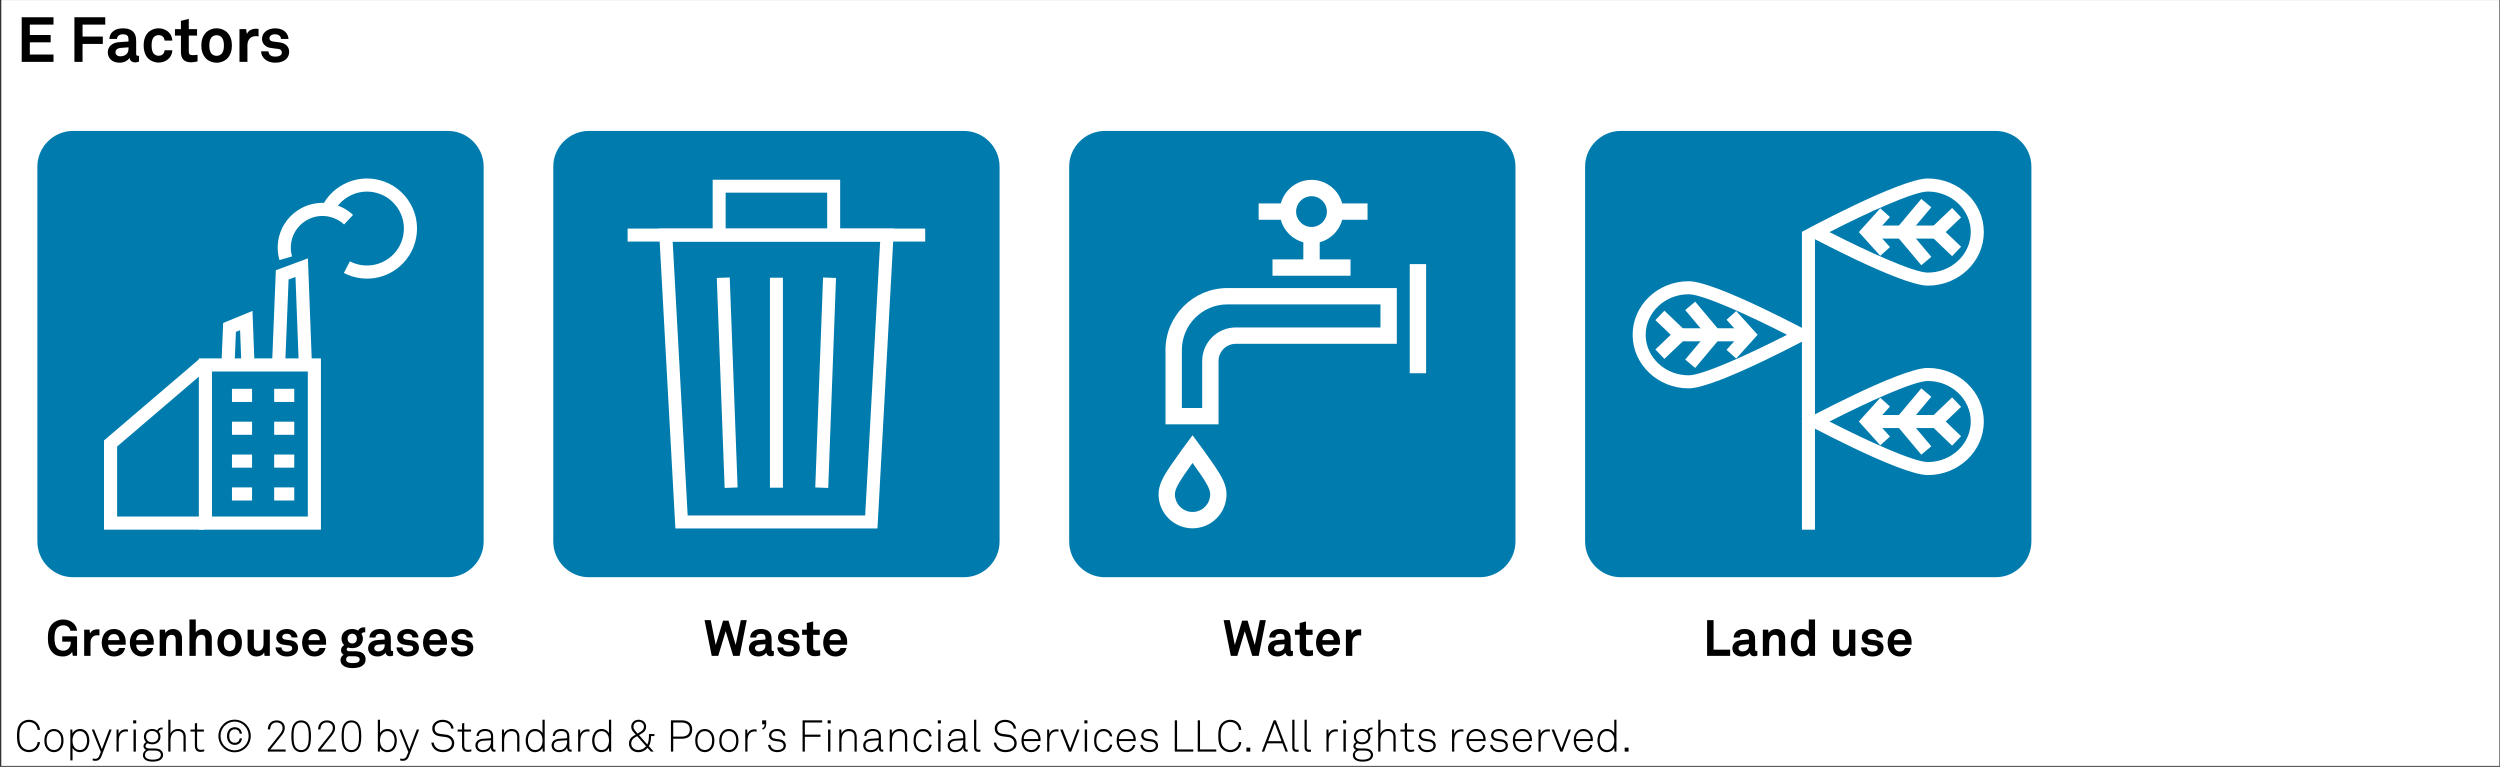 ﻿<?xml version="1.0" encoding="utf-8" standalone="no"?>
<svg xmlns:dc="http://purl.org/dc/elements/1.1/" xmlns:cc="http://creativecommons.org/ns#" xmlns:rdf="http://www.w3.org/1999/02/22-rdf-syntax-ns#" xmlns:svg="http://www.w3.org/2000/svg" xmlns="http://www.w3.org/2000/svg" viewBox="0 0 528.96 162.24" height="1.69in" width="5.51in" xml:space="preserve" id="svg2" version="1.1" preserveAspectRatio="xMinYMin">
  <rect x="0" y="0" width="528.96" height="162.24" fill="#333333" stroke="none"/>
  <defs id="defs6" />
  <g transform="scale(1.333)" id="g10">
    <g id="g12">
      <path id="path14" style="fill:#ffffff;fill-opacity:1;fill-rule:nonzero;stroke:none" d="M 0.207,0.008 H 396.723 V 121.567 H 0.207 Z" />
      <path id="path16" style="fill:#000000;fill-opacity:1;fill-rule:nonzero;stroke:none" d="M 3.445,9.82 V 2.738 H 8.492 V 3.906 H 4.734 v 1.649 h 3.309 v 1.16 H 4.734 V 8.652 H 8.492 V 9.82 Z" />
      <path id="path18" style="fill:#000000;fill-opacity:1;fill-rule:nonzero;stroke:none" d="M 13.102,3.906 V 5.805 H 16.32 V 6.973 H 13.102 V 9.82 H 11.813 V 2.738 h 4.894 v 1.168 z" />
      <path id="path20" style="fill:#000000;fill-opacity:1;fill-rule:nonzero;stroke:none" d="m 21.445,9.902 c -0.539,0 -0.84,-0.339 -0.879,-0.73 -0.238,0.422 -0.839,0.781 -1.578,0.781 -1.238,0 -1.879,-0.781 -1.879,-1.629 0,-0.992 0.77,-1.558 1.758,-1.629 l 1.531,-0.109 v -0.32 c 0,-0.493 -0.171,-0.821 -0.878,-0.821 -0.582,0 -0.922,0.262 -0.95,0.739 h -1.211 c 0.071,-1.168 1,-1.688 2.161,-1.688 0.886,0 1.648,0.281 1.945,1.059 0.133,0.332 0.148,0.703 0.148,1.05 v 1.93 c 0,0.238 0.082,0.328 0.293,0.328 0.078,0 0.16,-0.019 0.16,-0.019 v 0.918 c -0.211,0.09 -0.32,0.14 -0.621,0.14 z m -1.047,-2.39 -1.32,0.101 c -0.379,0.032 -0.746,0.262 -0.746,0.68 0,0.398 0.348,0.648 0.734,0.648 0.782,0 1.332,-0.418 1.332,-1.187 z" />
      <path id="path22" style="fill:#000000;fill-opacity:1;fill-rule:nonzero;stroke:none" d="M 26.957,9.113 C 26.594,9.563 25.965,9.93 25.176,9.93 24.387,9.93 23.727,9.551 23.367,9.113 22.98,8.621 22.801,7.973 22.801,7.215 c 0,-0.762 0.179,-1.41 0.566,-1.899 0.36,-0.441 1.02,-0.82 1.809,-0.82 0.789,0 1.418,0.371 1.781,0.82 0.238,0.309 0.379,0.719 0.398,1.129 h -1.23 C 26.113,6.254 26.055,6.094 25.977,5.965 25.824,5.734 25.555,5.574 25.176,5.574 c -0.34,0 -0.59,0.141 -0.758,0.321 -0.301,0.328 -0.352,0.828 -0.352,1.316 0,0.492 0.051,0.98 0.352,1.309 0.168,0.183 0.418,0.332 0.758,0.332 0.379,0 0.648,-0.161 0.801,-0.391 0.078,-0.129 0.14,-0.289 0.148,-0.477 h 1.23 c -0.019,0.411 -0.16,0.817 -0.398,1.129 z" />
      <path id="path24" style="fill:#000000;fill-opacity:1;fill-rule:nonzero;stroke:none" d="m 30.285,9.891 c -1.051,0 -1.566,-0.598 -1.566,-1.598 V 5.656 H 27.77 V 4.625 h 0.949 V 3.309 l 1.246,-0.313 v 1.629 h 1.312 v 1.031 h -1.312 v 2.528 c 0,0.398 0.18,0.57 0.578,0.57 0.262,0 0.473,-0.012 0.812,-0.051 V 9.75 c -0.351,0.09 -0.699,0.141 -1.07,0.141 z" />
      <path id="path26" style="fill:#000000;fill-opacity:1;fill-rule:nonzero;stroke:none" d="m 36.203,9.141 c -0.359,0.441 -1.031,0.812 -1.82,0.812 -0.789,0 -1.457,-0.371 -1.817,-0.812 -0.39,-0.489 -0.609,-1.039 -0.609,-1.918 0,-0.879 0.219,-1.426 0.609,-1.918 0.36,-0.438 1.028,-0.809 1.817,-0.809 0.789,0 1.461,0.371 1.82,0.809 0.387,0.492 0.606,1.039 0.606,1.918 0,0.879 -0.219,1.429 -0.606,1.918 z M 35.172,5.914 c -0.168,-0.18 -0.449,-0.328 -0.789,-0.328 -0.34,0 -0.617,0.148 -0.789,0.328 -0.301,0.332 -0.367,0.82 -0.367,1.309 0,0.492 0.066,0.98 0.367,1.312 0.172,0.18 0.449,0.328 0.789,0.328 0.34,0 0.621,-0.148 0.789,-0.328 0.301,-0.332 0.371,-0.82 0.371,-1.312 0,-0.489 -0.07,-0.977 -0.371,-1.309 z" />
      <path id="path28" style="fill:#000000;fill-opacity:1;fill-rule:nonzero;stroke:none" d="m 40.609,5.734 c -0.879,0 -1.336,0.629 -1.336,1.469 V 9.82 H 38.012 V 4.625 h 1.058 l 0.11,0.781 c 0.242,-0.601 0.859,-0.847 1.468,-0.847 0.133,0 0.262,0.007 0.391,0.027 V 5.785 C 40.898,5.754 40.75,5.734 40.609,5.734 Z" />
      <path id="path30" style="fill:#000000;fill-opacity:1;fill-rule:nonzero;stroke:none" d="m 45.449,9.352 c -0.422,0.421 -1.07,0.601 -1.777,0.601 -0.66,0 -1.25,-0.191 -1.68,-0.601 C 41.691,9.063 41.441,8.633 41.441,8.145 h 1.168 c 0,0.23 0.121,0.48 0.282,0.609 0.199,0.16 0.429,0.23 0.789,0.23 0.422,0 1.058,-0.089 1.058,-0.66 0,-0.301 -0.199,-0.5 -0.519,-0.551 C 43.762,7.703 43.238,7.672 42.781,7.574 42.07,7.422 41.59,6.844 41.59,6.184 c 0,-0.528 0.223,-0.899 0.531,-1.168 0.379,-0.328 0.93,-0.52 1.578,-0.52 0.621,0 1.25,0.199 1.629,0.609 0.277,0.301 0.461,0.688 0.461,1.071 h -1.191 c 0,-0.203 -0.09,-0.363 -0.207,-0.492 -0.153,-0.149 -0.422,-0.239 -0.68,-0.239 -0.18,0 -0.352,0 -0.539,0.078 -0.223,0.09 -0.402,0.282 -0.402,0.551 0,0.371 0.32,0.481 0.601,0.52 0.469,0.058 0.602,0.07 1.109,0.148 0.821,0.133 1.418,0.653 1.418,1.469 0,0.504 -0.179,0.871 -0.449,1.141 z" />
      <path id="path32" style="fill:#000000;fill-opacity:1;fill-rule:nonzero;stroke:none" d="m 4.586,119.391 c -0.477,0 -0.965,-0.196 -1.309,-0.539 -0.531,-0.539 -0.582,-1.332 -0.582,-2.039 0,-0.704 0.051,-1.489 0.582,-2.028 0.344,-0.344 0.832,-0.539 1.309,-0.539 0.988,0 1.687,0.692 1.766,1.609 H 5.973 c -0.063,-0.734 -0.602,-1.253 -1.387,-1.253 -0.441,0 -0.777,0.156 -1.043,0.425 -0.445,0.465 -0.469,1.192 -0.469,1.786 0,0.597 0.028,1.332 0.477,1.792 0.273,0.282 0.621,0.43 1.035,0.43 0.785,0 1.324,-0.519 1.387,-1.254 h 0.379 c -0.079,0.918 -0.778,1.61 -1.766,1.61 z" />
      <path id="path34" style="fill:#000000;fill-opacity:1;fill-rule:nonzero;stroke:none" d="m 9.582,118.969 c -0.242,0.246 -0.586,0.422 -1.019,0.422 -0.434,0 -0.778,-0.176 -1.024,-0.422 -0.363,-0.364 -0.496,-0.824 -0.496,-1.418 0,-0.598 0.133,-1.059 0.496,-1.422 0.246,-0.246 0.59,-0.422 1.024,-0.422 0.433,0 0.777,0.176 1.019,0.422 0.367,0.363 0.5,0.824 0.5,1.422 0,0.594 -0.133,1.054 -0.5,1.418 z m -0.25,-2.61 c -0.184,-0.187 -0.434,-0.308 -0.769,-0.308 -0.336,0 -0.59,0.121 -0.774,0.308 -0.312,0.329 -0.391,0.735 -0.391,1.192 0,0.453 0.075,0.859 0.391,1.187 0.184,0.192 0.438,0.309 0.774,0.309 0.335,0 0.585,-0.117 0.769,-0.309 0.313,-0.328 0.391,-0.734 0.391,-1.187 0,-0.457 -0.075,-0.863 -0.391,-1.192 z" />
      <path id="path36" style="fill:#000000;fill-opacity:1;fill-rule:nonzero;stroke:none" d="m 13.637,119.027 c -0.231,0.223 -0.547,0.364 -0.953,0.364 -0.496,0 -0.981,-0.282 -1.168,-0.68 v 1.988 h -0.352 v -4.902 h 0.309 l 0.043,0.617 c 0.187,-0.434 0.691,-0.707 1.16,-0.707 0.398,0 0.699,0.125 0.933,0.328 0.391,0.344 0.575,0.903 0.575,1.508 0,0.574 -0.176,1.133 -0.547,1.484 z m -0.274,-2.73 c -0.175,-0.152 -0.398,-0.246 -0.695,-0.246 -0.309,0 -0.539,0.113 -0.715,0.281 -0.312,0.309 -0.445,0.734 -0.445,1.219 0,0.515 0.117,0.922 0.441,1.226 0.176,0.168 0.41,0.27 0.735,0.27 0.328,0 0.566,-0.117 0.75,-0.305 0.269,-0.297 0.39,-0.746 0.39,-1.191 0,-0.5 -0.14,-0.969 -0.461,-1.254 z" />
      <path id="path38" style="fill:#000000;fill-opacity:1;fill-rule:nonzero;stroke:none" d="m 16.098,120.051 c -0.168,0.437 -0.457,0.711 -0.946,0.711 -0.132,0 -0.316,-0.012 -0.441,-0.063 v -0.293 c 0.141,0.02 0.289,0.043 0.43,0.043 0.336,0 0.523,-0.226 0.636,-0.519 L 16,119.355 14.566,115.801 h 0.379 l 1.223,3.109 1.176,-3.109 h 0.379 z" />
      <path id="path40" style="fill:#000000;fill-opacity:1;fill-rule:nonzero;stroke:none" d="m 19.961,116.102 c -0.879,0 -1.113,0.781 -1.113,1.519 v 1.68 h -0.352 v -3.5 h 0.309 l 0.043,0.707 c 0.152,-0.485 0.621,-0.742 1.113,-0.742 0.109,0 0.23,0 0.34,0.019 v 0.352 c -0.11,-0.028 -0.231,-0.035 -0.34,-0.035 z" />
      <path id="path42" style="fill:#000000;fill-opacity:1;fill-rule:nonzero;stroke:none" d="m 21.133,114.824 v -0.488 h 0.492 v 0.488 z m 0.062,4.477 v -3.504 h 0.371 v 3.504 z" />
      <path id="path44" style="fill:#000000;fill-opacity:1;fill-rule:nonzero;stroke:none" d="m 25.621,120.477 c -0.301,0.308 -0.824,0.414 -1.387,0.414 -0.531,0 -1.007,-0.106 -1.3,-0.407 -0.157,-0.164 -0.246,-0.363 -0.246,-0.632 0,-0.336 0.195,-0.664 0.523,-0.817 -0.242,-0.07 -0.438,-0.328 -0.438,-0.574 0,-0.301 0.153,-0.512 0.418,-0.664 -0.218,-0.211 -0.351,-0.5 -0.351,-0.863 0,-0.754 0.574,-1.227 1.312,-1.227 0.309,0 0.586,0.086 0.817,0.238 0.094,-0.3 0.394,-0.472 0.707,-0.472 0.043,0 0.09,0.011 0.133,0.011 v 0.301 c -0.043,0 -0.09,-0.012 -0.133,-0.012 -0.25,0 -0.434,0.137 -0.481,0.375 0.176,0.204 0.278,0.469 0.278,0.786 0,0.757 -0.586,1.211 -1.321,1.211 -0.261,0 -0.5,-0.055 -0.699,-0.161 -0.183,0.071 -0.351,0.215 -0.351,0.434 0,0.168 0.105,0.273 0.242,0.328 0.129,0.051 0.336,0.059 0.469,0.059 h 0.765 c 0.449,0 0.805,0.109 1.027,0.343 0.172,0.168 0.282,0.372 0.282,0.68 0,0.27 -0.11,0.488 -0.266,0.649 z m -0.25,-1.086 c -0.164,-0.168 -0.437,-0.258 -0.848,-0.258 h -0.925 c -0.293,0.07 -0.582,0.305 -0.582,0.719 0,0.183 0.078,0.336 0.191,0.441 0.25,0.238 0.684,0.281 1.035,0.281 0.348,0 0.848,-0.043 1.113,-0.308 0.102,-0.106 0.18,-0.262 0.18,-0.442 0.004,-0.195 -0.058,-0.32 -0.164,-0.433 z m -1.219,-3.368 c -0.547,0 -0.968,0.352 -0.968,0.911 0,0.562 0.421,0.894 0.968,0.894 0.543,0 0.973,-0.332 0.973,-0.894 0,-0.559 -0.43,-0.911 -0.973,-0.911 z" />
      <path id="path46" style="fill:#000000;fill-opacity:1;fill-rule:nonzero;stroke:none" d="m 29.125,119.301 v -2.289 c 0,-0.61 -0.266,-0.977 -0.902,-0.977 -0.86,0 -1.16,0.758 -1.16,1.516 v 1.75 h -0.352 v -5.055 h 0.352 v 2.195 c 0.195,-0.445 0.691,-0.734 1.183,-0.734 0.805,0 1.231,0.496 1.231,1.281 v 2.313 z" />
      <path id="path48" style="fill:#000000;fill-opacity:1;fill-rule:nonzero;stroke:none" d="m 31.836,119.348 c -0.652,0 -0.906,-0.41 -0.906,-1.02 v -2.207 h -0.7 v -0.32 h 0.7 v -0.965 l 0.351,-0.086 v 1.051 h 1.086 v 0.32 h -1.086 v 2.192 c 0,0.414 0.114,0.707 0.582,0.707 0.188,0 0.364,-0.028 0.555,-0.063 v 0.309 c -0.199,0.039 -0.387,0.082 -0.582,0.082 z" />
      <path id="path50" style="fill:#000000;fill-opacity:1;fill-rule:nonzero;stroke:none" d="m 37.238,119.41 c -1.429,0 -2.57,-1.16 -2.57,-2.59 0,-1.425 1.141,-2.59 2.57,-2.59 1.426,0 2.567,1.165 2.567,2.59 0,1.43 -1.141,2.59 -2.567,2.59 z m 0,-4.871 c -1.254,0 -2.234,1.024 -2.234,2.281 0,1.262 0.98,2.278 2.234,2.278 1.25,0 2.231,-1.016 2.231,-2.278 0,-1.257 -0.981,-2.281 -2.231,-2.281 z m 0.039,3.695 c -0.832,0 -1.25,-0.636 -1.25,-1.398 0,-0.762 0.418,-1.406 1.25,-1.406 0.582,0 1.075,0.375 1.121,1.027 h -0.355 c -0.035,-0.426 -0.344,-0.691 -0.766,-0.691 -0.636,0 -0.886,0.476 -0.886,1.07 0,0.594 0.25,1.062 0.886,1.062 0.422,0 0.731,-0.265 0.766,-0.691 h 0.355 c -0.046,0.652 -0.539,1.027 -1.121,1.027 z" />
      <path id="path52" style="fill:#000000;fill-opacity:1;fill-rule:nonzero;stroke:none" d="m 42.52,119.301 v -0.379 l 1.945,-2.43 c 0.195,-0.246 0.394,-0.617 0.394,-0.937 0,-0.567 -0.421,-0.883 -0.953,-0.883 -0.668,0 -1.023,0.465 -1.023,1.105 h -0.371 c 0,-0.832 0.527,-1.433 1.394,-1.433 0.758,0 1.301,0.453 1.301,1.211 0,0.41 -0.223,0.832 -0.477,1.14 l -1.816,2.27 h 2.426 v 0.336 z" />
      <path id="path54" style="fill:#000000;fill-opacity:1;fill-rule:nonzero;stroke:none" d="m 48.789,119 c -0.223,0.215 -0.539,0.391 -0.984,0.391 -0.45,0 -0.766,-0.176 -0.989,-0.391 -0.503,-0.484 -0.574,-1.375 -0.574,-2.137 0,-0.761 0.071,-1.652 0.574,-2.136 0.223,-0.215 0.539,-0.383 0.989,-0.383 0.445,0 0.761,0.168 0.984,0.383 0.504,0.484 0.574,1.375 0.574,2.136 0,0.766 -0.07,1.653 -0.574,2.137 z m -0.238,-4.047 c -0.176,-0.168 -0.406,-0.281 -0.75,-0.281 -0.34,0 -0.571,0.113 -0.746,0.281 -0.442,0.426 -0.457,1.281 -0.457,1.91 0,0.633 0.015,1.485 0.457,1.91 0.175,0.168 0.406,0.282 0.746,0.282 0.344,0 0.574,-0.114 0.75,-0.282 0.441,-0.425 0.457,-1.281 0.457,-1.91 0,-0.629 -0.016,-1.484 -0.457,-1.91 z" />
      <path id="path56" style="fill:#000000;fill-opacity:1;fill-rule:nonzero;stroke:none" d="m 50.496,119.301 v -0.379 l 1.945,-2.43 c 0.196,-0.246 0.395,-0.617 0.395,-0.937 0,-0.567 -0.422,-0.883 -0.953,-0.883 -0.664,0 -1.024,0.465 -1.024,1.105 h -0.367 c 0,-0.832 0.524,-1.433 1.391,-1.433 0.758,0 1.305,0.453 1.305,1.211 0,0.41 -0.227,0.832 -0.477,1.14 l -1.82,2.27 h 2.429 v 0.336 z" />
      <path id="path58" style="fill:#000000;fill-opacity:1;fill-rule:nonzero;stroke:none" d="m 56.766,119 c -0.223,0.215 -0.539,0.391 -0.985,0.391 -0.449,0 -0.765,-0.176 -0.988,-0.391 -0.504,-0.484 -0.574,-1.375 -0.574,-2.137 0,-0.761 0.07,-1.652 0.574,-2.136 0.227,-0.215 0.539,-0.383 0.988,-0.383 0.446,0 0.762,0.168 0.985,0.383 0.507,0.484 0.574,1.375 0.574,2.136 0,0.766 -0.067,1.653 -0.574,2.137 z m -0.239,-4.047 c -0.172,-0.168 -0.402,-0.281 -0.746,-0.281 -0.343,0 -0.574,0.113 -0.75,0.281 -0.441,0.426 -0.457,1.281 -0.457,1.91 0,0.633 0.016,1.485 0.457,1.91 0.176,0.168 0.407,0.282 0.75,0.282 0.344,0 0.574,-0.114 0.746,-0.282 0.442,-0.425 0.457,-1.281 0.457,-1.91 0,-0.629 -0.015,-1.484 -0.457,-1.91 z" />
      <path id="path60" style="fill:#000000;fill-opacity:1;fill-rule:nonzero;stroke:none" d="m 62.414,119.063 c -0.23,0.203 -0.531,0.328 -0.93,0.328 -0.468,0 -0.976,-0.274 -1.164,-0.707 l -0.039,0.617 h -0.308 v -5.055 h 0.347 v 2.141 c 0.188,-0.399 0.672,-0.68 1.172,-0.68 0.403,0 0.719,0.141 0.949,0.363 0.372,0.352 0.547,0.91 0.547,1.485 0,0.605 -0.179,1.164 -0.574,1.508 z m -0.176,-2.704 c -0.179,-0.187 -0.418,-0.308 -0.746,-0.308 -0.324,0 -0.562,0.105 -0.738,0.273 -0.32,0.301 -0.438,0.707 -0.438,1.227 0,0.48 0.133,0.91 0.446,1.219 0.176,0.168 0.406,0.277 0.715,0.277 0.293,0 0.519,-0.09 0.695,-0.242 0.32,-0.289 0.461,-0.758 0.461,-1.254 0,-0.449 -0.121,-0.899 -0.395,-1.192 z" />
      <path id="path62" style="fill:#000000;fill-opacity:1;fill-rule:nonzero;stroke:none" d="m 64.902,120.051 c -0.168,0.437 -0.453,0.711 -0.941,0.711 -0.133,0 -0.316,-0.012 -0.441,-0.063 v -0.293 c 0.14,0.02 0.285,0.043 0.425,0.043 0.336,0 0.528,-0.226 0.637,-0.519 l 0.227,-0.575 -1.438,-3.554 h 0.379 l 1.227,3.109 1.175,-3.109 h 0.379 z" />
      <path id="path64" style="fill:#000000;fill-opacity:1;fill-rule:nonzero;stroke:none" d="m 71.707,118.906 c -0.336,0.332 -0.832,0.485 -1.406,0.485 -0.567,0 -1.059,-0.184 -1.387,-0.532 -0.246,-0.257 -0.414,-0.609 -0.449,-0.988 h 0.379 c 0.035,0.293 0.176,0.567 0.363,0.762 0.266,0.273 0.68,0.406 1.094,0.406 0.426,0 0.851,-0.109 1.125,-0.371 0.176,-0.168 0.297,-0.398 0.297,-0.711 0,-0.477 -0.371,-0.891 -0.969,-0.965 l -0.922,-0.121 c -0.703,-0.09 -1.219,-0.488 -1.219,-1.254 0,-0.414 0.18,-0.707 0.434,-0.937 0.308,-0.282 0.762,-0.434 1.226,-0.434 0.532,0 1.063,0.219 1.344,0.547 0.211,0.242 0.352,0.504 0.379,0.859 h -0.371 c -0.035,-0.25 -0.113,-0.441 -0.273,-0.629 -0.219,-0.265 -0.625,-0.425 -1.079,-0.425 -0.355,0 -0.699,0.09 -0.945,0.3 -0.187,0.168 -0.336,0.399 -0.336,0.719 0,0.59 0.422,0.813 0.875,0.871 l 0.938,0.117 c 0.769,0.098 1.297,0.653 1.297,1.352 -0.004,0.434 -0.164,0.719 -0.395,0.949 z" />
      <path id="path66" style="fill:#000000;fill-opacity:1;fill-rule:nonzero;stroke:none" d="m 74.238,119.348 c -0.648,0 -0.902,-0.41 -0.902,-1.02 v -2.207 h -0.699 v -0.32 h 0.699 v -0.965 l 0.352,-0.086 v 1.051 h 1.085 v 0.32 h -1.085 v 2.192 c 0,0.414 0.109,0.707 0.578,0.707 0.191,0 0.363,-0.028 0.554,-0.063 v 0.309 c -0.195,0.039 -0.386,0.082 -0.582,0.082 z" />
      <path id="path68" style="fill:#000000;fill-opacity:1;fill-rule:nonzero;stroke:none" d="m 78.48,119.32 c -0.437,0 -0.554,-0.316 -0.554,-0.687 -0.188,0.5 -0.723,0.758 -1.262,0.758 -0.68,0 -1.203,-0.407 -1.203,-1.078 0,-0.625 0.484,-0.997 1.176,-1.043 l 1.289,-0.094 v -0.34 c 0,-0.582 -0.391,-0.801 -0.926,-0.801 -0.551,0 -0.973,0.254 -1.008,0.774 h -0.351 c 0.05,-0.707 0.605,-1.102 1.359,-1.102 0.477,0 0.996,0.16 1.184,0.645 0.086,0.218 0.089,0.441 0.089,0.671 v 1.598 c 0,0.238 0.036,0.375 0.274,0.375 0.043,0 0.062,0 0.098,-0.004 v 0.305 c -0.082,0.019 -0.082,0.023 -0.165,0.023 z m -0.554,-1.82 -1.254,0.078 c -0.52,0.035 -0.852,0.309 -0.852,0.735 0,0.503 0.375,0.757 0.875,0.757 0.883,0 1.231,-0.715 1.231,-1.386 z" />
      <path id="path70" style="fill:#000000;fill-opacity:1;fill-rule:nonzero;stroke:none" d="m 82.09,119.301 v -2.289 c 0,-0.61 -0.266,-0.961 -0.902,-0.961 -0.864,0 -1.165,0.742 -1.165,1.5 v 1.75 h -0.351 v -3.5 h 0.312 l 0.039,0.637 c 0.196,-0.442 0.696,-0.731 1.184,-0.731 0.805,0 1.234,0.5 1.234,1.285 v 2.309 z" />
      <path id="path72" style="fill:#000000;fill-opacity:1;fill-rule:nonzero;stroke:none" d="m 86.148,119.301 -0.043,-0.617 c -0.187,0.433 -0.691,0.707 -1.16,0.707 -0.402,0 -0.703,-0.125 -0.933,-0.328 -0.391,-0.344 -0.574,-0.903 -0.574,-1.508 0,-0.575 0.175,-1.133 0.546,-1.481 0.231,-0.226 0.547,-0.367 0.954,-0.367 0.496,0 0.98,0.281 1.167,0.68 v -2.141 h 0.352 v 5.055 z m -0.476,-2.977 c -0.176,-0.168 -0.414,-0.273 -0.734,-0.273 -0.329,0 -0.567,0.121 -0.75,0.308 -0.274,0.293 -0.391,0.743 -0.391,1.192 0,0.496 0.137,0.965 0.461,1.25 0.176,0.156 0.398,0.246 0.691,0.246 0.309,0 0.539,-0.109 0.715,-0.277 0.316,-0.309 0.449,-0.739 0.449,-1.219 0,-0.52 -0.117,-0.926 -0.441,-1.227 z" />
      <path id="path74" style="fill:#000000;fill-opacity:1;fill-rule:nonzero;stroke:none" d="m 90.57,119.32 c -0.433,0 -0.554,-0.316 -0.554,-0.687 -0.188,0.5 -0.719,0.758 -1.258,0.758 -0.68,0 -1.203,-0.407 -1.203,-1.078 0,-0.625 0.48,-0.997 1.175,-1.043 l 1.286,-0.094 v -0.34 c 0,-0.582 -0.391,-0.801 -0.922,-0.801 -0.555,0 -0.973,0.254 -1.008,0.774 h -0.352 c 0.051,-0.707 0.602,-1.102 1.36,-1.102 0.472,0 0.992,0.16 1.183,0.645 0.082,0.218 0.09,0.441 0.09,0.671 v 1.598 c 0,0.238 0.035,0.375 0.274,0.375 0.039,0 0.062,0 0.097,-0.004 v 0.305 c -0.082,0.019 -0.082,0.023 -0.168,0.023 z m -0.554,-1.82 -1.25,0.078 c -0.52,0.035 -0.856,0.309 -0.856,0.735 0,0.503 0.379,0.757 0.875,0.757 0.883,0 1.231,-0.715 1.231,-1.386 z" />
      <path id="path76" style="fill:#000000;fill-opacity:1;fill-rule:nonzero;stroke:none" d="m 93.23,116.102 c -0.878,0 -1.113,0.781 -1.113,1.519 v 1.68 h -0.351 v -3.5 h 0.308 l 0.043,0.707 c 0.153,-0.485 0.621,-0.742 1.113,-0.742 0.11,0 0.231,0 0.34,0.019 v 0.352 c -0.109,-0.028 -0.23,-0.035 -0.34,-0.035 z" />
      <path id="path78" style="fill:#000000;fill-opacity:1;fill-rule:nonzero;stroke:none" d="m 96.699,119.301 -0.043,-0.617 c -0.187,0.433 -0.691,0.707 -1.16,0.707 -0.398,0 -0.699,-0.125 -0.933,-0.328 -0.391,-0.344 -0.575,-0.903 -0.575,-1.508 0,-0.575 0.176,-1.133 0.547,-1.481 0.231,-0.226 0.547,-0.367 0.953,-0.367 0.496,0 0.981,0.281 1.168,0.68 v -2.141 h 0.352 v 5.055 z m -0.476,-2.977 c -0.176,-0.168 -0.41,-0.273 -0.735,-0.273 -0.328,0 -0.566,0.121 -0.75,0.308 -0.269,0.293 -0.39,0.743 -0.39,1.192 0,0.496 0.14,0.965 0.461,1.25 0.175,0.156 0.398,0.246 0.691,0.246 0.313,0 0.543,-0.109 0.715,-0.277 0.316,-0.309 0.449,-0.739 0.449,-1.219 0,-0.52 -0.117,-0.926 -0.441,-1.227 z" />
      <path id="path80" style="fill:#000000;fill-opacity:1;fill-rule:nonzero;stroke:none" d="m 103.34,116.836 c -0.008,0.523 -0.07,1.184 -0.356,1.598 l 0.778,0.867 h -0.449 l -0.52,-0.59 c -0.355,0.414 -0.867,0.687 -1.488,0.687 -0.813,0 -1.473,-0.543 -1.473,-1.398 0,-0.496 0.254,-0.918 0.68,-1.168 l 0.394,-0.234 -0.367,-0.403 c -0.234,-0.269 -0.344,-0.535 -0.344,-0.847 0,-0.618 0.493,-1.106 1.172,-1.106 0.656,0 1.188,0.426 1.188,1.106 0,0.476 -0.227,0.797 -0.606,1.019 l -0.519,0.309 1.316,1.492 c 0.203,-0.363 0.258,-0.805 0.258,-1.344 v -0.301 h 0.867 v 0.313 z m -2.211,0.012 -0.395,0.234 c -0.336,0.195 -0.546,0.523 -0.546,0.914 0,0.629 0.507,1.051 1.113,1.051 0.562,0 0.953,-0.231 1.246,-0.602 z m 0.238,-2.289 c -0.441,0 -0.82,0.308 -0.82,0.785 0,0.246 0.125,0.476 0.293,0.672 l 0.363,0.422 0.57,-0.352 c 0.27,-0.168 0.438,-0.434 0.438,-0.742 0.004,-0.477 -0.363,-0.785 -0.844,-0.785 z" />
      <path id="path82" style="fill:#000000;fill-opacity:1;fill-rule:nonzero;stroke:none" d="m 108.219,117.262 h -1.36 v 2.039 h -0.363 v -4.965 h 1.723 c 0.949,0 1.652,0.461 1.652,1.461 0,1.004 -0.703,1.465 -1.652,1.465 z m 0,-2.574 h -1.36 v 2.226 h 1.36 c 0.726,0 1.273,-0.336 1.273,-1.113 0,-0.778 -0.547,-1.113 -1.273,-1.113 z" />
      <path id="path84" style="fill:#000000;fill-opacity:1;fill-rule:nonzero;stroke:none" d="m 112.891,118.969 c -0.243,0.246 -0.586,0.422 -1.02,0.422 -0.433,0 -0.777,-0.176 -1.023,-0.422 -0.364,-0.364 -0.496,-0.824 -0.496,-1.418 0,-0.598 0.132,-1.059 0.496,-1.422 0.246,-0.246 0.59,-0.422 1.023,-0.422 0.434,0 0.777,0.176 1.02,0.422 0.367,0.363 0.5,0.824 0.5,1.422 0,0.594 -0.133,1.054 -0.5,1.418 z m -0.25,-2.61 c -0.184,-0.187 -0.434,-0.308 -0.77,-0.308 -0.336,0 -0.59,0.121 -0.773,0.308 -0.313,0.329 -0.391,0.735 -0.391,1.192 0,0.453 0.078,0.859 0.391,1.187 0.183,0.192 0.437,0.309 0.773,0.309 0.336,0 0.586,-0.117 0.77,-0.309 0.316,-0.328 0.39,-0.734 0.39,-1.187 0,-0.457 -0.074,-0.863 -0.39,-1.192 z" />
      <path id="path86" style="fill:#000000;fill-opacity:1;fill-rule:nonzero;stroke:none" d="m 116.715,118.969 c -0.246,0.246 -0.59,0.422 -1.024,0.422 -0.433,0 -0.777,-0.176 -1.023,-0.422 -0.363,-0.364 -0.496,-0.824 -0.496,-1.418 0,-0.598 0.133,-1.059 0.496,-1.422 0.246,-0.246 0.59,-0.422 1.023,-0.422 0.434,0 0.778,0.176 1.024,0.422 0.363,0.363 0.496,0.824 0.496,1.422 0,0.594 -0.133,1.054 -0.496,1.418 z m -0.254,-2.61 c -0.184,-0.187 -0.434,-0.308 -0.77,-0.308 -0.336,0 -0.589,0.121 -0.773,0.308 -0.313,0.329 -0.391,0.735 -0.391,1.192 0,0.453 0.078,0.859 0.391,1.187 0.184,0.192 0.437,0.309 0.773,0.309 0.336,0 0.586,-0.117 0.77,-0.309 0.316,-0.328 0.391,-0.734 0.391,-1.187 0,-0.457 -0.075,-0.863 -0.391,-1.192 z" />
      <path id="path88" style="fill:#000000;fill-opacity:1;fill-rule:nonzero;stroke:none" d="m 119.758,116.102 c -0.875,0 -1.113,0.781 -1.113,1.519 v 1.68 h -0.352 v -3.5 h 0.309 l 0.043,0.707 c 0.152,-0.485 0.621,-0.742 1.113,-0.742 0.109,0 0.23,0 0.344,0.019 v 0.352 c -0.114,-0.028 -0.235,-0.035 -0.344,-0.035 z" />
      <path id="path90" style="fill:#000000;fill-opacity:1;fill-rule:nonzero;stroke:none" d="m 121.086,115.828 -0.121,-0.199 c 0.305,-0.16 0.394,-0.32 0.394,-0.664 h -0.386 v -0.629 h 0.644 v 0.637 c 0,0.398 -0.16,0.679 -0.531,0.855 z" />
      <path id="path92" style="fill:#000000;fill-opacity:1;fill-rule:nonzero;stroke:none" d="m 124.504,118.969 c -0.254,0.281 -0.676,0.422 -1.137,0.422 -0.476,0 -0.883,-0.149 -1.148,-0.45 -0.196,-0.222 -0.278,-0.418 -0.293,-0.707 h 0.355 c 0.024,0.211 0.114,0.395 0.258,0.539 0.203,0.196 0.492,0.282 0.828,0.282 0.363,0 0.653,-0.086 0.824,-0.258 0.129,-0.129 0.192,-0.246 0.192,-0.449 0,-0.317 -0.227,-0.582 -0.645,-0.637 l -0.679,-0.09 c -0.289,-0.035 -0.594,-0.125 -0.793,-0.351 -0.125,-0.145 -0.196,-0.329 -0.196,-0.551 0,-0.281 0.121,-0.512 0.301,-0.68 0.254,-0.23 0.598,-0.328 0.961,-0.328 0.418,0 0.816,0.133 1.059,0.41 0.16,0.192 0.257,0.422 0.265,0.645 h -0.351 c -0.016,-0.11 -0.063,-0.286 -0.176,-0.418 -0.16,-0.188 -0.434,-0.309 -0.797,-0.309 -0.273,0 -0.477,0.051 -0.633,0.16 -0.172,0.129 -0.269,0.297 -0.269,0.485 0,0.293 0.144,0.519 0.679,0.586 l 0.664,0.093 c 0.657,0.09 0.965,0.539 0.965,0.965 0,0.258 -0.082,0.469 -0.234,0.641 z" />
      <path id="path94" style="fill:#000000;fill-opacity:1;fill-rule:nonzero;stroke:none" d="m 127.754,114.688 v 1.917 h 2.473 v 0.348 h -2.473 v 2.348 h -0.363 v -4.965 h 3.109 v 0.348 h -2.746 z" />
      <path id="path96" style="fill:#000000;fill-opacity:1;fill-rule:nonzero;stroke:none" d="m 131.371,114.824 v -0.488 h 0.492 v 0.488 z m 0.067,4.477 v -3.504 h 0.367 v 3.504 z" />
      <path id="path98" style="fill:#000000;fill-opacity:1;fill-rule:nonzero;stroke:none" d="m 135.637,119.301 v -2.289 c 0,-0.61 -0.266,-0.961 -0.907,-0.961 -0.859,0 -1.16,0.742 -1.16,1.5 v 1.75 h -0.351 v -3.5 h 0.308 l 0.043,0.637 c 0.196,-0.442 0.692,-0.731 1.184,-0.731 0.805,0 1.23,0.5 1.23,1.285 v 2.309 z" />
      <path id="path100" style="fill:#000000;fill-opacity:1;fill-rule:nonzero;stroke:none" d="m 140.031,119.32 c -0.437,0 -0.554,-0.316 -0.554,-0.687 -0.188,0.5 -0.723,0.758 -1.262,0.758 -0.68,0 -1.203,-0.407 -1.203,-1.078 0,-0.625 0.484,-0.997 1.176,-1.043 l 1.289,-0.094 v -0.34 c 0,-0.582 -0.395,-0.801 -0.926,-0.801 -0.551,0 -0.973,0.254 -1.008,0.774 h -0.352 c 0.051,-0.707 0.606,-1.102 1.36,-1.102 0.476,0 0.992,0.16 1.183,0.645 0.086,0.218 0.09,0.441 0.09,0.671 v 1.598 c 0,0.238 0.035,0.375 0.274,0.375 0.043,0 0.062,0 0.097,-0.004 v 0.305 c -0.082,0.019 -0.082,0.023 -0.164,0.023 z m -0.554,-1.82 -1.254,0.078 c -0.52,0.035 -0.852,0.309 -0.852,0.735 0,0.503 0.375,0.757 0.871,0.757 0.883,0 1.235,-0.715 1.235,-1.386 z" />
      <path id="path102" style="fill:#000000;fill-opacity:1;fill-rule:nonzero;stroke:none" d="m 143.641,119.301 v -2.289 c 0,-0.61 -0.266,-0.961 -0.903,-0.961 -0.863,0 -1.164,0.742 -1.164,1.5 v 1.75 h -0.347 v -3.5 h 0.308 l 0.039,0.637 c 0.196,-0.442 0.696,-0.731 1.184,-0.731 0.805,0 1.234,0.5 1.234,1.285 v 2.309 z" />
      <path id="path104" style="fill:#000000;fill-opacity:1;fill-rule:nonzero;stroke:none" d="m 146.523,119.391 c -0.437,0 -0.785,-0.168 -1.031,-0.414 -0.363,-0.364 -0.488,-0.832 -0.488,-1.426 0,-0.598 0.125,-1.067 0.488,-1.43 0.246,-0.246 0.598,-0.414 1.031,-0.414 0.727,0 1.266,0.477 1.352,1.184 h -0.367 c -0.074,-0.481 -0.453,-0.84 -0.985,-0.84 -0.335,0 -0.597,0.113 -0.777,0.301 -0.316,0.328 -0.387,0.742 -0.387,1.199 0,0.453 0.071,0.875 0.387,1.203 0.184,0.191 0.442,0.293 0.777,0.293 0.54,0 0.911,-0.375 0.993,-0.852 h 0.371 c -0.09,0.676 -0.629,1.196 -1.364,1.196 z" />
      <path id="path106" style="fill:#000000;fill-opacity:1;fill-rule:nonzero;stroke:none" d="m 148.859,114.824 v -0.488 h 0.489 v 0.488 z m 0.063,4.477 v -3.504 h 0.371 v 3.504 z" />
      <path id="path108" style="fill:#000000;fill-opacity:1;fill-rule:nonzero;stroke:none" d="m 153.438,119.32 c -0.438,0 -0.555,-0.316 -0.555,-0.687 -0.188,0.5 -0.723,0.758 -1.258,0.758 -0.68,0 -1.207,-0.407 -1.207,-1.078 0,-0.625 0.484,-0.997 1.176,-1.043 l 1.289,-0.094 v -0.34 c 0,-0.582 -0.391,-0.801 -0.922,-0.801 -0.555,0 -0.977,0.254 -1.012,0.774 h -0.351 c 0.05,-0.707 0.605,-1.102 1.359,-1.102 0.477,0 0.996,0.16 1.184,0.645 0.086,0.218 0.093,0.441 0.093,0.671 v 1.598 c 0,0.238 0.036,0.375 0.27,0.375 0.043,0 0.066,0 0.098,-0.004 v 0.305 c -0.082,0.019 -0.082,0.023 -0.164,0.023 z m -0.555,-1.82 -1.25,0.078 c -0.52,0.035 -0.856,0.309 -0.856,0.735 0,0.503 0.379,0.757 0.875,0.757 0.883,0 1.231,-0.715 1.231,-1.386 z" />
      <path id="path110" style="fill:#000000;fill-opacity:1;fill-rule:nonzero;stroke:none" d="m 155.313,119.34 c -0.45,0 -0.704,-0.231 -0.704,-0.738 v -4.356 h 0.352 v 4.34 c 0,0.238 0.07,0.418 0.363,0.418 0.141,0 0.203,0 0.301,-0.012 v 0.309 c -0.074,0.019 -0.168,0.039 -0.312,0.039 z" />
      <path id="path112" style="fill:#000000;fill-opacity:1;fill-rule:nonzero;stroke:none" d="m 160.988,118.906 c -0.336,0.332 -0.836,0.485 -1.406,0.485 -0.57,0 -1.059,-0.184 -1.387,-0.532 -0.246,-0.257 -0.414,-0.609 -0.449,-0.988 h 0.379 c 0.035,0.293 0.172,0.567 0.363,0.762 0.266,0.273 0.68,0.406 1.094,0.406 0.426,0 0.852,-0.109 1.125,-0.371 0.176,-0.168 0.293,-0.398 0.293,-0.711 0,-0.477 -0.371,-0.891 -0.965,-0.965 l -0.926,-0.121 c -0.699,-0.09 -1.218,-0.488 -1.218,-1.254 0,-0.414 0.183,-0.707 0.437,-0.937 0.305,-0.282 0.762,-0.434 1.223,-0.434 0.535,0 1.066,0.219 1.347,0.547 0.207,0.242 0.348,0.504 0.375,0.859 h -0.371 c -0.035,-0.25 -0.109,-0.441 -0.269,-0.629 -0.219,-0.265 -0.625,-0.425 -1.078,-0.425 -0.36,0 -0.7,0.09 -0.946,0.3 -0.191,0.168 -0.336,0.399 -0.336,0.719 0,0.59 0.418,0.813 0.875,0.871 l 0.938,0.117 c 0.769,0.098 1.293,0.653 1.293,1.352 0,0.434 -0.16,0.719 -0.391,0.949 z" />
      <path id="path114" style="fill:#000000;fill-opacity:1;fill-rule:nonzero;stroke:none" d="m 165.164,117.633 h -2.676 c 0.008,0.406 0.141,0.785 0.364,1.051 0.199,0.23 0.472,0.371 0.847,0.371 0.309,0 0.574,-0.114 0.766,-0.309 0.125,-0.133 0.223,-0.285 0.265,-0.496 h 0.364 c -0.047,0.301 -0.196,0.543 -0.391,0.734 -0.254,0.254 -0.601,0.407 -1.004,0.407 -0.504,0 -0.859,-0.211 -1.109,-0.496 -0.289,-0.336 -0.449,-0.797 -0.449,-1.332 0,-0.442 0.07,-0.875 0.343,-1.247 0.293,-0.398 0.7,-0.609 1.188,-0.609 0.945,0 1.5,0.813 1.5,1.695 0,0.082 -0.008,0.149 -0.008,0.231 z m -1.492,-1.594 c -0.719,0 -1.176,0.578 -1.176,1.274 h 2.317 c -0.012,-0.668 -0.426,-1.274 -1.141,-1.274 z" />
      <path id="path116" style="fill:#000000;fill-opacity:1;fill-rule:nonzero;stroke:none" d="m 167.676,116.102 c -0.879,0 -1.113,0.781 -1.113,1.519 v 1.68 h -0.352 v -3.5 h 0.309 l 0.043,0.707 c 0.152,-0.485 0.621,-0.742 1.113,-0.742 0.109,0 0.23,0 0.34,0.019 v 0.352 c -0.11,-0.028 -0.227,-0.035 -0.34,-0.035 z" />
      <path id="path118" style="fill:#000000;fill-opacity:1;fill-rule:nonzero;stroke:none" d="m 170.027,119.301 h -0.359 l -1.387,-3.504 h 0.399 l 1.179,3.004 1.125,-3.004 h 0.371 z" />
      <path id="path120" style="fill:#000000;fill-opacity:1;fill-rule:nonzero;stroke:none" d="m 172.117,114.824 v -0.488 h 0.488 v 0.488 z m 0.063,4.477 v -3.504 h 0.371 v 3.504 z" />
      <path id="path122" style="fill:#000000;fill-opacity:1;fill-rule:nonzero;stroke:none" d="m 175.184,119.391 c -0.438,0 -0.786,-0.168 -1.032,-0.414 -0.363,-0.364 -0.488,-0.832 -0.488,-1.426 0,-0.598 0.125,-1.067 0.488,-1.43 0.246,-0.246 0.598,-0.414 1.032,-0.414 0.726,0 1.265,0.477 1.351,1.184 h -0.363 c -0.078,-0.481 -0.457,-0.84 -0.988,-0.84 -0.336,0 -0.598,0.113 -0.778,0.301 -0.312,0.328 -0.386,0.742 -0.386,1.199 0,0.453 0.07,0.875 0.386,1.203 0.184,0.191 0.442,0.293 0.778,0.293 0.539,0 0.91,-0.375 0.992,-0.852 h 0.371 c -0.09,0.676 -0.629,1.196 -1.363,1.196 z" />
      <path id="path124" style="fill:#000000;fill-opacity:1;fill-rule:nonzero;stroke:none" d="m 180.27,117.633 h -2.676 c 0.008,0.406 0.144,0.785 0.367,1.051 0.195,0.23 0.469,0.371 0.848,0.371 0.308,0 0.574,-0.114 0.761,-0.309 0.125,-0.133 0.223,-0.285 0.266,-0.496 h 0.363 c -0.047,0.301 -0.195,0.543 -0.39,0.734 -0.254,0.254 -0.602,0.407 -1,0.407 -0.504,0 -0.864,-0.211 -1.114,-0.496 -0.289,-0.336 -0.449,-0.797 -0.449,-1.332 0,-0.442 0.07,-0.875 0.344,-1.247 0.293,-0.398 0.699,-0.609 1.187,-0.609 0.946,0 1.5,0.813 1.5,1.695 0,0.082 -0.007,0.149 -0.007,0.231 z m -1.493,-1.594 c -0.718,0 -1.175,0.578 -1.175,1.274 h 2.316 c -0.012,-0.668 -0.426,-1.274 -1.141,-1.274 z" />
      <path id="path126" style="fill:#000000;fill-opacity:1;fill-rule:nonzero;stroke:none" d="m 183.582,118.969 c -0.254,0.281 -0.676,0.422 -1.137,0.422 -0.476,0 -0.882,-0.149 -1.148,-0.45 -0.195,-0.222 -0.277,-0.418 -0.293,-0.707 h 0.355 c 0.024,0.211 0.114,0.395 0.262,0.539 0.199,0.196 0.488,0.282 0.824,0.282 0.364,0 0.653,-0.086 0.828,-0.258 0.125,-0.129 0.188,-0.246 0.188,-0.449 0,-0.317 -0.227,-0.582 -0.645,-0.637 l -0.679,-0.09 c -0.289,-0.035 -0.594,-0.125 -0.793,-0.351 -0.125,-0.145 -0.196,-0.329 -0.196,-0.551 0,-0.281 0.122,-0.512 0.301,-0.68 0.254,-0.23 0.598,-0.328 0.961,-0.328 0.418,0 0.82,0.133 1.059,0.41 0.16,0.192 0.258,0.422 0.265,0.645 h -0.351 c -0.016,-0.11 -0.063,-0.286 -0.176,-0.418 -0.16,-0.188 -0.434,-0.309 -0.797,-0.309 -0.273,0 -0.476,0.051 -0.633,0.16 -0.172,0.129 -0.269,0.297 -0.269,0.485 0,0.293 0.144,0.519 0.68,0.586 l 0.664,0.093 c 0.656,0.09 0.964,0.539 0.964,0.965 0,0.258 -0.082,0.469 -0.234,0.641 z" />
      <path id="path128" style="fill:#000000;fill-opacity:1;fill-rule:nonzero;stroke:none" d="m 186.469,119.301 v -4.965 h 0.363 v 4.621 h 2.578 v 0.344 z" />
      <path id="path130" style="fill:#000000;fill-opacity:1;fill-rule:nonzero;stroke:none" d="m 190.113,119.301 v -4.965 h 0.364 v 4.621 h 2.578 v 0.344 z" />
      <path id="path132" style="fill:#000000;fill-opacity:1;fill-rule:nonzero;stroke:none" d="m 195.266,119.391 c -0.477,0 -0.965,-0.196 -1.309,-0.539 -0.535,-0.539 -0.582,-1.332 -0.582,-2.039 0,-0.704 0.047,-1.489 0.582,-2.028 0.344,-0.344 0.832,-0.539 1.309,-0.539 0.988,0 1.687,0.692 1.765,1.609 h -0.379 c -0.062,-0.734 -0.601,-1.253 -1.386,-1.253 -0.442,0 -0.778,0.156 -1.043,0.425 -0.45,0.465 -0.469,1.192 -0.469,1.786 0,0.597 0.027,1.332 0.476,1.792 0.274,0.282 0.622,0.43 1.036,0.43 0.785,0 1.324,-0.519 1.386,-1.254 h 0.379 c -0.078,0.918 -0.777,1.61 -1.765,1.61 z" />
      <path id="path134" style="fill:#000000;fill-opacity:1;fill-rule:nonzero;stroke:none" d="m 197.84,118.668 h 0.613 v 0.633 h -0.613 z" />
      <path id="path136" style="fill:#000000;fill-opacity:1;fill-rule:nonzero;stroke:none" d="m 204.055,119.301 -0.504,-1.313 h -2.403 l -0.488,1.313 h -0.379 l 1.883,-4.965 h 0.356 l 1.906,4.965 z m -1.715,-4.461 -1.059,2.808 h 2.137 z" />
      <path id="path138" style="fill:#000000;fill-opacity:1;fill-rule:nonzero;stroke:none" d="m 205.816,119.34 c -0.445,0 -0.699,-0.231 -0.699,-0.738 v -4.356 h 0.352 v 4.34 c 0,0.238 0.07,0.418 0.363,0.418 0.141,0 0.203,0 0.301,-0.012 v 0.309 c -0.078,0.019 -0.168,0.039 -0.317,0.039 z" />
      <path id="path140" style="fill:#000000;fill-opacity:1;fill-rule:nonzero;stroke:none" d="m 207.77,119.34 c -0.45,0 -0.7,-0.231 -0.7,-0.738 v -4.356 h 0.348 v 4.34 c 0,0.238 0.07,0.418 0.367,0.418 0.137,0 0.203,0 0.301,-0.012 v 0.309 c -0.078,0.019 -0.172,0.039 -0.316,0.039 z" />
      <path id="path142" style="fill:#000000;fill-opacity:1;fill-rule:nonzero;stroke:none" d="m 212.012,116.102 c -0.879,0 -1.114,0.781 -1.114,1.519 v 1.68 h -0.351 v -3.5 h 0.308 l 0.043,0.707 c 0.153,-0.485 0.622,-0.742 1.114,-0.742 0.109,0 0.23,0 0.34,0.019 v 0.352 c -0.11,-0.028 -0.231,-0.035 -0.34,-0.035 z" />
      <path id="path144" style="fill:#000000;fill-opacity:1;fill-rule:nonzero;stroke:none" d="m 213.184,114.824 v -0.488 h 0.492 v 0.488 z m 0.062,4.477 v -3.504 h 0.371 v 3.504 z" />
      <path id="path146" style="fill:#000000;fill-opacity:1;fill-rule:nonzero;stroke:none" d="m 217.672,120.477 c -0.301,0.308 -0.824,0.414 -1.387,0.414 -0.531,0 -1.008,-0.106 -1.301,-0.407 -0.156,-0.164 -0.246,-0.363 -0.246,-0.632 0,-0.336 0.196,-0.664 0.524,-0.817 -0.242,-0.07 -0.442,-0.328 -0.442,-0.574 0,-0.301 0.157,-0.512 0.422,-0.664 -0.219,-0.211 -0.351,-0.5 -0.351,-0.863 0,-0.754 0.574,-1.227 1.312,-1.227 0.305,0 0.586,0.086 0.817,0.238 0.089,-0.3 0.39,-0.472 0.707,-0.472 0.043,0 0.089,0.011 0.132,0.011 v 0.301 c -0.043,0 -0.089,-0.012 -0.132,-0.012 -0.25,0 -0.434,0.137 -0.485,0.375 0.18,0.204 0.281,0.469 0.281,0.786 0,0.757 -0.585,1.211 -1.32,1.211 -0.262,0 -0.5,-0.055 -0.703,-0.161 -0.18,0.071 -0.348,0.215 -0.348,0.434 0,0.168 0.102,0.273 0.243,0.328 0.128,0.051 0.335,0.059 0.468,0.059 h 0.766 c 0.445,0 0.805,0.109 1.027,0.343 0.168,0.168 0.282,0.372 0.282,0.68 0,0.27 -0.114,0.488 -0.266,0.649 z m -0.25,-1.086 c -0.164,-0.168 -0.438,-0.258 -0.848,-0.258 h -0.926 c -0.293,0.07 -0.582,0.305 -0.582,0.719 0,0.183 0.079,0.336 0.188,0.441 0.254,0.238 0.687,0.281 1.039,0.281 0.348,0 0.848,-0.043 1.109,-0.308 0.106,-0.106 0.184,-0.262 0.184,-0.442 0.004,-0.195 -0.063,-0.32 -0.164,-0.433 z m -1.219,-3.368 c -0.547,0 -0.969,0.352 -0.969,0.911 0,0.562 0.422,0.894 0.969,0.894 0.543,0 0.973,-0.332 0.973,-0.894 0,-0.559 -0.43,-0.911 -0.973,-0.911 z" />
      <path id="path148" style="fill:#000000;fill-opacity:1;fill-rule:nonzero;stroke:none" d="m 221.176,119.301 v -2.289 c 0,-0.61 -0.266,-0.977 -0.903,-0.977 -0.859,0 -1.16,0.758 -1.16,1.516 v 1.75 h -0.351 v -5.055 h 0.351 v 2.195 c 0.196,-0.445 0.692,-0.734 1.184,-0.734 0.805,0 1.23,0.496 1.23,1.281 v 2.313 z" />
      <path id="path150" style="fill:#000000;fill-opacity:1;fill-rule:nonzero;stroke:none" d="m 223.883,119.348 c -0.649,0 -0.903,-0.41 -0.903,-1.02 v -2.207 h -0.699 v -0.32 h 0.699 v -0.965 l 0.352,-0.086 v 1.051 h 1.086 v 0.32 h -1.086 v 2.192 c 0,0.414 0.113,0.707 0.582,0.707 0.188,0 0.363,-0.028 0.551,-0.063 v 0.309 c -0.195,0.039 -0.387,0.082 -0.582,0.082 z" />
      <path id="path152" style="fill:#000000;fill-opacity:1;fill-rule:nonzero;stroke:none" d="m 227.656,118.969 c -0.254,0.281 -0.672,0.422 -1.133,0.422 -0.48,0 -0.882,-0.149 -1.148,-0.45 -0.195,-0.222 -0.281,-0.418 -0.297,-0.707 h 0.36 c 0.019,0.211 0.109,0.395 0.257,0.539 0.203,0.196 0.489,0.282 0.828,0.282 0.364,0 0.649,-0.086 0.825,-0.258 0.125,-0.129 0.187,-0.246 0.187,-0.449 0,-0.317 -0.222,-0.582 -0.644,-0.637 l -0.68,-0.09 c -0.285,-0.035 -0.594,-0.125 -0.789,-0.351 -0.125,-0.145 -0.195,-0.329 -0.195,-0.551 0,-0.281 0.117,-0.512 0.3,-0.68 0.25,-0.23 0.594,-0.328 0.957,-0.328 0.422,0 0.821,0.133 1.059,0.41 0.16,0.192 0.258,0.422 0.266,0.645 h -0.348 c -0.016,-0.11 -0.066,-0.286 -0.176,-0.418 -0.164,-0.188 -0.437,-0.309 -0.801,-0.309 -0.273,0 -0.476,0.051 -0.629,0.16 -0.175,0.129 -0.273,0.297 -0.273,0.485 0,0.293 0.148,0.519 0.68,0.586 l 0.664,0.093 c 0.66,0.09 0.969,0.539 0.969,0.965 0,0.258 -0.086,0.469 -0.239,0.641 z" />
      <path id="path154" style="fill:#000000;fill-opacity:1;fill-rule:nonzero;stroke:none" d="m 231.945,116.102 c -0.875,0 -1.113,0.781 -1.113,1.519 v 1.68 h -0.352 v -3.5 h 0.309 l 0.043,0.707 c 0.152,-0.485 0.621,-0.742 1.113,-0.742 0.11,0 0.231,0 0.344,0.019 v 0.352 c -0.113,-0.028 -0.23,-0.035 -0.344,-0.035 z" />
      <path id="path156" style="fill:#000000;fill-opacity:1;fill-rule:nonzero;stroke:none" d="m 235.801,117.633 h -2.672 c 0.004,0.406 0.141,0.785 0.363,1.051 0.196,0.23 0.469,0.371 0.848,0.371 0.308,0 0.574,-0.114 0.762,-0.309 0.125,-0.133 0.226,-0.285 0.265,-0.496 h 0.363 c -0.046,0.301 -0.195,0.543 -0.39,0.734 -0.254,0.254 -0.602,0.407 -1,0.407 -0.504,0 -0.863,-0.211 -1.113,-0.496 -0.289,-0.336 -0.45,-0.797 -0.45,-1.332 0,-0.442 0.071,-0.875 0.344,-1.247 0.293,-0.398 0.699,-0.609 1.192,-0.609 0.941,0 1.496,0.813 1.496,1.695 0,0.082 -0.008,0.149 -0.008,0.231 z m -1.488,-1.594 c -0.723,0 -1.18,0.578 -1.18,1.274 h 2.32 c -0.015,-0.668 -0.43,-1.274 -1.14,-1.274 z" />
      <path id="path158" style="fill:#000000;fill-opacity:1;fill-rule:nonzero;stroke:none" d="m 239.109,118.969 c -0.25,0.281 -0.671,0.422 -1.132,0.422 -0.477,0 -0.883,-0.149 -1.149,-0.45 -0.195,-0.222 -0.277,-0.418 -0.293,-0.707 h 0.356 c 0.019,0.211 0.113,0.395 0.257,0.539 0.204,0.196 0.493,0.282 0.829,0.282 0.363,0 0.652,-0.086 0.824,-0.258 0.129,-0.129 0.191,-0.246 0.191,-0.449 0,-0.317 -0.226,-0.582 -0.644,-0.637 l -0.68,-0.09 c -0.289,-0.035 -0.598,-0.125 -0.793,-0.351 -0.125,-0.145 -0.195,-0.329 -0.195,-0.551 0,-0.281 0.121,-0.512 0.3,-0.68 0.254,-0.23 0.598,-0.328 0.961,-0.328 0.418,0 0.817,0.133 1.059,0.41 0.16,0.192 0.258,0.422 0.266,0.645 h -0.352 c -0.016,-0.11 -0.062,-0.286 -0.176,-0.418 -0.16,-0.188 -0.433,-0.309 -0.797,-0.309 -0.273,0 -0.476,0.051 -0.632,0.16 -0.176,0.129 -0.27,0.297 -0.27,0.485 0,0.293 0.145,0.519 0.676,0.586 l 0.668,0.093 c 0.656,0.09 0.965,0.539 0.965,0.965 0,0.258 -0.082,0.469 -0.239,0.641 z" />
      <path id="path160" style="fill:#000000;fill-opacity:1;fill-rule:nonzero;stroke:none" d="m 243.156,117.633 h -2.676 c 0.008,0.406 0.141,0.785 0.364,1.051 0.195,0.23 0.469,0.371 0.847,0.371 0.309,0 0.575,-0.114 0.766,-0.309 0.125,-0.133 0.223,-0.285 0.266,-0.496 h 0.363 c -0.051,0.301 -0.195,0.543 -0.391,0.734 -0.254,0.254 -0.605,0.407 -1.004,0.407 -0.503,0 -0.859,-0.211 -1.113,-0.496 -0.285,-0.336 -0.445,-0.797 -0.445,-1.332 0,-0.442 0.066,-0.875 0.34,-1.247 0.297,-0.398 0.703,-0.609 1.191,-0.609 0.945,0 1.5,0.813 1.5,1.695 0,0.082 -0.008,0.149 -0.008,0.231 z m -1.492,-1.594 c -0.723,0 -1.176,0.578 -1.176,1.274 h 2.317 c -0.012,-0.668 -0.426,-1.274 -1.141,-1.274 z" />
      <path id="path162" style="fill:#000000;fill-opacity:1;fill-rule:nonzero;stroke:none" d="m 245.668,116.102 c -0.879,0 -1.113,0.781 -1.113,1.519 v 1.68 h -0.352 v -3.5 h 0.309 l 0.043,0.707 c 0.152,-0.485 0.621,-0.742 1.113,-0.742 0.109,0 0.23,0 0.34,0.019 v 0.352 c -0.11,-0.028 -0.231,-0.035 -0.34,-0.035 z" />
      <path id="path164" style="fill:#000000;fill-opacity:1;fill-rule:nonzero;stroke:none" d="m 248.02,119.301 h -0.36 l -1.387,-3.504 h 0.399 l 1.18,3.004 1.125,-3.004 h 0.371 z" />
      <path id="path166" style="fill:#000000;fill-opacity:1;fill-rule:nonzero;stroke:none" d="m 252.824,117.633 h -2.676 c 0.008,0.406 0.141,0.785 0.368,1.051 0.195,0.23 0.468,0.371 0.847,0.371 0.309,0 0.571,-0.114 0.762,-0.309 0.125,-0.133 0.223,-0.285 0.266,-0.496 h 0.363 c -0.047,0.301 -0.195,0.543 -0.391,0.734 -0.254,0.254 -0.601,0.407 -1,0.407 -0.504,0 -0.863,-0.211 -1.113,-0.496 -0.289,-0.336 -0.449,-0.797 -0.449,-1.332 0,-0.442 0.07,-0.875 0.344,-1.247 0.293,-0.398 0.699,-0.609 1.187,-0.609 0.945,0 1.5,0.813 1.5,1.695 0,0.082 -0.008,0.149 -0.008,0.231 z m -1.492,-1.594 c -0.719,0 -1.176,0.578 -1.176,1.274 h 2.317 c -0.012,-0.668 -0.426,-1.274 -1.141,-1.274 z" />
      <path id="path168" style="fill:#000000;fill-opacity:1;fill-rule:nonzero;stroke:none" d="m 256.266,119.301 -0.039,-0.617 c -0.192,0.433 -0.696,0.707 -1.164,0.707 -0.399,0 -0.7,-0.125 -0.934,-0.328 -0.391,-0.344 -0.57,-0.903 -0.57,-1.508 0,-0.575 0.175,-1.133 0.543,-1.481 0.23,-0.226 0.546,-0.367 0.953,-0.367 0.496,0 0.98,0.281 1.172,0.68 v -2.141 h 0.347 v 5.055 z m -0.477,-2.977 c -0.172,-0.168 -0.41,-0.273 -0.734,-0.273 -0.328,0 -0.567,0.121 -0.746,0.308 -0.274,0.293 -0.395,0.743 -0.395,1.192 0,0.496 0.141,0.965 0.461,1.25 0.176,0.156 0.398,0.246 0.695,0.246 0.309,0 0.539,-0.109 0.715,-0.277 0.313,-0.309 0.445,-0.739 0.445,-1.219 0,-0.52 -0.117,-0.926 -0.441,-1.227 z" />
      <path id="path170" style="fill:#000000;fill-opacity:1;fill-rule:nonzero;stroke:none" d="m 257.883,118.668 h 0.613 v 0.633 h -0.613 z" />
      <path id="path172" style="fill:#007bae;fill-opacity:1;fill-rule:nonzero;stroke:none" d="m 316.77,91.621 h -59.508 c -3.117,0 -5.664,-2.551 -5.664,-5.668 V 26.449 c 0,-3.117 2.547,-5.668 5.664,-5.668 h 59.508 c 3.117,0 5.668,2.551 5.668,5.668 v 59.508 c 0,3.113 -2.551,5.664 -5.668,5.664 z" />
      <path id="path174" style="fill:#007bae;fill-opacity:1;fill-rule:nonzero;stroke:none" d="M 71.102,91.621 H 11.598 C 8.48,91.621 5.93,89.07 5.93,85.953 V 26.449 c 0,-3.117 2.55,-5.668 5.668,-5.668 h 59.504 c 3.117,0 5.668,2.551 5.668,5.668 v 59.508 c 0,3.113 -2.551,5.664 -5.668,5.664 z" />
      <path id="path176" style="fill:#007bae;fill-opacity:1;fill-rule:nonzero;stroke:none" d="M 152.992,91.621 H 93.484 c -3.117,0 -5.664,-2.551 -5.664,-5.668 V 26.449 c 0,-3.117 2.547,-5.668 5.664,-5.668 h 59.508 c 3.117,0 5.668,2.551 5.668,5.668 v 59.508 c 0,3.113 -2.551,5.664 -5.668,5.664 z" />
      <path id="path178" style="fill:#007bae;fill-opacity:1;fill-rule:nonzero;stroke:none" d="m 234.879,91.621 h -59.504 c -3.117,0 -5.668,-2.551 -5.668,-5.668 V 26.449 c 0,-3.117 2.551,-5.668 5.668,-5.668 h 59.508 c 3.117,0 5.664,2.551 5.664,5.668 v 59.508 c 0,3.113 -2.551,5.664 -5.668,5.664 z" />
      <path id="path180" style="fill:#000000;fill-opacity:1;fill-rule:nonzero;stroke:none" d="m 11.566,104.102 -0.121,-0.625 c -0.168,0.328 -0.711,0.718 -1.422,0.726 -0.656,0.008 -1.238,-0.16 -1.687,-0.629 -0.59,-0.617 -0.734,-1.375 -0.734,-2.304 0,-0.926 0.121,-1.661 0.734,-2.278 0.434,-0.433 1.078,-0.664 1.687,-0.664 0.696,0 1.297,0.258 1.68,0.649 0.281,0.289 0.488,0.644 0.52,1.14 h -1.055 c -0.016,-0.222 -0.129,-0.375 -0.246,-0.519 -0.203,-0.231 -0.516,-0.344 -0.906,-0.344 -0.328,0 -0.703,0.144 -0.926,0.387 -0.391,0.406 -0.442,1.109 -0.442,1.629 0,0.519 0.059,1.246 0.45,1.652 0.222,0.242 0.59,0.363 0.918,0.363 0.367,0 0.656,-0.129 0.847,-0.328 0.305,-0.32 0.367,-0.672 0.367,-1.105 H 9.879 V 101 h 2.351 v 3.098 h -0.664 z" />
      <path id="path182" style="fill:#000000;fill-opacity:1;fill-rule:nonzero;stroke:none" d="m 15.438,100.832 c -0.704,0 -1.071,0.504 -1.071,1.172 v 2.098 h -1.008 v -4.157 h 0.848 l 0.09,0.621 c 0.191,-0.476 0.687,-0.679 1.176,-0.679 0.101,0 0.207,0.008 0.308,0.023 v 0.961 c -0.109,-0.023 -0.23,-0.039 -0.343,-0.039 z" />
      <path id="path184" style="fill:#000000;fill-opacity:1;fill-rule:nonzero;stroke:none" d="m 19.949,102.332 h -2.781 c -0.012,0.32 0.102,0.625 0.301,0.816 0.144,0.137 0.344,0.258 0.617,0.258 0.289,0 0.465,-0.058 0.605,-0.203 0.09,-0.086 0.161,-0.199 0.2,-0.351 h 0.961 c -0.024,0.25 -0.192,0.578 -0.352,0.769 -0.352,0.414 -0.871,0.582 -1.398,0.582 -0.567,0 -0.985,-0.199 -1.313,-0.512 -0.414,-0.398 -0.641,-0.98 -0.641,-1.66 0,-0.664 0.204,-1.258 0.602,-1.664 0.313,-0.32 0.758,-0.527 1.328,-0.527 0.613,0 1.172,0.246 1.52,0.765 0.3,0.458 0.371,0.93 0.355,1.45 0.004,0 -0.004,0.191 -0.004,0.277 z m -1.25,-1.453 c -0.133,-0.145 -0.344,-0.238 -0.629,-0.238 -0.304,0 -0.554,0.125 -0.695,0.32 -0.145,0.184 -0.207,0.375 -0.219,0.644 h 1.801 c -0.008,-0.312 -0.098,-0.55 -0.258,-0.726 z" />
      <path id="path186" style="fill:#000000;fill-opacity:1;fill-rule:nonzero;stroke:none" d="m 24.402,102.332 h -2.781 c -0.008,0.32 0.106,0.625 0.305,0.816 0.144,0.137 0.344,0.258 0.613,0.258 0.289,0 0.465,-0.058 0.609,-0.203 0.086,-0.086 0.157,-0.199 0.2,-0.351 h 0.957 c -0.024,0.25 -0.192,0.578 -0.352,0.769 -0.351,0.414 -0.871,0.582 -1.398,0.582 -0.567,0 -0.981,-0.199 -1.309,-0.512 -0.418,-0.398 -0.641,-0.98 -0.641,-1.66 0,-0.664 0.2,-1.258 0.598,-1.664 0.313,-0.32 0.762,-0.527 1.328,-0.527 0.614,0 1.176,0.246 1.52,0.765 0.304,0.458 0.375,0.93 0.359,1.45 0,0 -0.008,0.191 -0.008,0.277 z m -1.246,-1.453 c -0.136,-0.145 -0.343,-0.238 -0.633,-0.238 -0.304,0 -0.55,0.125 -0.695,0.32 -0.144,0.184 -0.207,0.375 -0.215,0.644 h 1.797 c -0.008,-0.312 -0.097,-0.55 -0.254,-0.726 z" />
      <path id="path188" style="fill:#000000;fill-opacity:1;fill-rule:nonzero;stroke:none" d="m 27.891,104.102 v -2.551 c 0,-0.488 -0.161,-0.785 -0.688,-0.785 -0.351,0 -0.586,0.226 -0.723,0.527 -0.14,0.328 -0.132,0.762 -0.132,1.113 v 1.696 h -1 v -4.157 h 0.84 l 0.07,0.535 c 0.25,-0.441 0.742,-0.64 1.222,-0.64 0.887,0 1.407,0.625 1.407,1.484 v 2.774 h -0.996 z" />
      <path id="path190" style="fill:#000000;fill-opacity:1;fill-rule:nonzero;stroke:none" d="m 32.613,104.102 v -2.567 c 0,-0.48 -0.16,-0.777 -0.683,-0.777 -0.602,0 -0.856,0.64 -0.856,1.152 v 2.192 h -1 v -5.774 h 1 v 2.055 c 0.239,-0.352 0.703,-0.543 1.137,-0.543 0.887,0 1.406,0.633 1.406,1.484 v 2.774 h -1.004 z" />
      <path id="path192" style="fill:#000000;fill-opacity:1;fill-rule:nonzero;stroke:none" d="m 37.91,103.555 c -0.289,0.351 -0.824,0.648 -1.457,0.648 -0.629,0 -1.164,-0.297 -1.453,-0.648 -0.312,-0.391 -0.488,-0.832 -0.488,-1.532 0,-0.707 0.176,-1.144 0.488,-1.535 0.289,-0.351 0.824,-0.648 1.453,-0.648 0.633,0 1.168,0.297 1.457,0.648 0.313,0.391 0.488,0.828 0.488,1.535 0,0.7 -0.175,1.141 -0.488,1.532 z m -0.824,-2.582 c -0.137,-0.141 -0.359,-0.262 -0.633,-0.262 -0.269,0 -0.492,0.121 -0.629,0.262 -0.242,0.265 -0.297,0.656 -0.297,1.05 0,0.391 0.055,0.782 0.297,1.047 0.137,0.141 0.36,0.262 0.629,0.262 0.274,0 0.496,-0.121 0.633,-0.262 0.242,-0.265 0.297,-0.656 0.297,-1.047 0,-0.394 -0.055,-0.785 -0.297,-1.05 z" />
      <path id="path194" style="fill:#000000;fill-opacity:1;fill-rule:nonzero;stroke:none" d="m 41.996,104.102 -0.07,-0.543 c -0.199,0.406 -0.664,0.644 -1.192,0.644 -0.886,0 -1.437,-0.598 -1.437,-1.484 v -2.774 h 1 v 2.551 c 0,0.484 0.187,0.789 0.719,0.789 0.23,0 0.39,-0.086 0.511,-0.207 0.239,-0.223 0.305,-0.598 0.305,-0.933 v -2.2 h 0.996 v 4.157 z" />
      <path id="path196" style="fill:#000000;fill-opacity:1;fill-rule:nonzero;stroke:none" d="m 46.945,103.723 c -0.336,0.336 -0.855,0.48 -1.422,0.48 -0.527,0 -1,-0.152 -1.343,-0.48 -0.239,-0.231 -0.438,-0.575 -0.438,-0.965 h 0.934 c 0,0.183 0.097,0.383 0.226,0.488 0.157,0.129 0.344,0.184 0.629,0.184 0.336,0 0.848,-0.075 0.848,-0.528 0,-0.242 -0.16,-0.402 -0.414,-0.441 -0.367,-0.055 -0.785,-0.078 -1.152,-0.16 -0.567,-0.117 -0.95,-0.582 -0.95,-1.11 0,-0.425 0.176,-0.718 0.422,-0.937 0.305,-0.262 0.746,-0.414 1.266,-0.414 0.496,0 1,0.16 1.301,0.488 0.226,0.238 0.367,0.551 0.367,0.856 H 46.27 c 0,-0.161 -0.075,-0.289 -0.168,-0.395 -0.122,-0.117 -0.336,-0.191 -0.543,-0.191 -0.145,0 -0.282,0 -0.434,0.066 -0.176,0.07 -0.32,0.223 -0.32,0.438 0,0.296 0.258,0.382 0.48,0.414 0.375,0.05 0.481,0.058 0.887,0.121 0.656,0.105 1.137,0.519 1.137,1.176 -0.004,0.398 -0.149,0.695 -0.364,0.91 z" />
      <path id="path198" style="fill:#000000;fill-opacity:1;fill-rule:nonzero;stroke:none" d="m 51.754,102.332 h -2.781 c -0.008,0.32 0.101,0.625 0.3,0.816 0.145,0.137 0.344,0.258 0.618,0.258 0.285,0 0.461,-0.058 0.605,-0.203 0.09,-0.086 0.16,-0.199 0.199,-0.351 h 0.961 c -0.023,0.25 -0.191,0.578 -0.351,0.769 -0.352,0.414 -0.871,0.582 -1.399,0.582 -0.57,0 -0.984,-0.199 -1.312,-0.512 -0.414,-0.398 -0.641,-0.98 -0.641,-1.66 0,-0.664 0.199,-1.258 0.602,-1.664 0.312,-0.32 0.758,-0.527 1.324,-0.527 0.617,0 1.176,0.246 1.519,0.765 0.305,0.458 0.379,0.93 0.36,1.45 0,0 -0.004,0.191 -0.004,0.277 z m -1.25,-1.453 c -0.137,-0.145 -0.344,-0.238 -0.629,-0.238 -0.305,0 -0.555,0.125 -0.695,0.32 -0.145,0.184 -0.207,0.375 -0.215,0.644 h 1.797 c -0.008,-0.312 -0.098,-0.55 -0.258,-0.726 z" />
      <path id="path200" style="fill:#000000;fill-opacity:1;fill-rule:nonzero;stroke:none" d="m 56.023,106.043 c -0.503,0 -1.039,-0.039 -1.472,-0.344 -0.321,-0.226 -0.504,-0.519 -0.504,-0.914 0,-0.359 0.176,-0.687 0.496,-0.844 -0.262,-0.144 -0.414,-0.441 -0.414,-0.714 0,-0.352 0.16,-0.629 0.496,-0.836 -0.258,-0.258 -0.418,-0.602 -0.418,-1.024 0,-0.992 0.77,-1.527 1.703,-1.527 0.344,0 0.672,0.098 0.942,0.258 0.175,-0.36 0.496,-0.52 0.847,-0.52 0.067,0 0.211,0 0.274,0.016 v 0.773 c -0.024,0 -0.059,-0.008 -0.082,-0.008 -0.231,0 -0.438,0.063 -0.504,0.266 0.136,0.223 0.218,0.469 0.218,0.75 0,0.949 -0.8,1.508 -1.695,1.508 -0.23,0 -0.465,-0.039 -0.672,-0.11 -0.093,0.055 -0.207,0.161 -0.207,0.297 0,0.246 0.246,0.301 0.457,0.301 h 0.688 c 0.414,0 0.957,0.008 1.351,0.281 0.356,0.246 0.504,0.602 0.504,1 0,1.094 -1.082,1.391 -2.008,1.391 z m 0.071,-1.879 h -0.781 c -0.215,0.063 -0.375,0.246 -0.375,0.512 0,0.527 0.652,0.574 1.046,0.574 0.399,0 1.102,-0.023 1.102,-0.574 0,-0.512 -0.617,-0.512 -0.992,-0.512 z M 55.91,100.59 c -0.453,0 -0.734,0.328 -0.734,0.777 0,0.449 0.281,0.77 0.734,0.77 0.457,0 0.735,-0.321 0.735,-0.77 0,-0.449 -0.278,-0.777 -0.735,-0.777 z" />
      <path id="path202" style="fill:#000000;fill-opacity:1;fill-rule:nonzero;stroke:none" d="m 61.898,104.164 c -0.429,0 -0.671,-0.273 -0.703,-0.582 -0.191,0.336 -0.668,0.621 -1.261,0.621 -0.993,0 -1.504,-0.621 -1.504,-1.301 0,-0.793 0.617,-1.246 1.41,-1.3 l 1.219,-0.09 v -0.254 c 0,-0.395 -0.133,-0.656 -0.7,-0.656 -0.464,0 -0.734,0.207 -0.761,0.589 h -0.969 c 0.059,-0.933 0.801,-1.351 1.73,-1.351 0.711,0 1.317,0.226 1.559,0.848 0.102,0.265 0.117,0.562 0.117,0.839 v 1.543 c 0,0.192 0.067,0.262 0.235,0.262 0.062,0 0.125,-0.016 0.125,-0.016 v 0.739 c -0.168,0.07 -0.254,0.109 -0.497,0.109 z m -0.839,-1.91 -1.055,0.078 c -0.305,0.027 -0.598,0.211 -0.598,0.547 0,0.32 0.278,0.519 0.59,0.519 0.625,0 1.063,-0.335 1.063,-0.953 z" />
      <path id="path204" style="fill:#000000;fill-opacity:1;fill-rule:nonzero;stroke:none" d="m 66.137,103.723 c -0.332,0.336 -0.852,0.48 -1.422,0.48 -0.527,0 -1,-0.152 -1.344,-0.48 -0.238,-0.231 -0.437,-0.575 -0.437,-0.965 h 0.937 c 0,0.183 0.094,0.383 0.223,0.488 0.16,0.129 0.344,0.184 0.633,0.184 0.336,0 0.847,-0.075 0.847,-0.528 0,-0.242 -0.16,-0.402 -0.418,-0.441 -0.367,-0.055 -0.781,-0.078 -1.148,-0.16 -0.567,-0.117 -0.953,-0.582 -0.953,-1.11 0,-0.425 0.175,-0.718 0.425,-0.937 0.305,-0.262 0.743,-0.414 1.262,-0.414 0.496,0 1,0.16 1.305,0.488 0.223,0.238 0.367,0.551 0.367,0.856 h -0.953 c 0,-0.161 -0.07,-0.289 -0.168,-0.395 -0.117,-0.117 -0.336,-0.191 -0.543,-0.191 -0.145,0 -0.277,0 -0.434,0.066 -0.175,0.07 -0.316,0.223 -0.316,0.438 0,0.296 0.254,0.382 0.477,0.414 0.378,0.05 0.48,0.058 0.89,0.121 0.653,0.105 1.133,0.519 1.133,1.176 0,0.398 -0.145,0.695 -0.363,0.91 z" />
      <path id="path206" style="fill:#000000;fill-opacity:1;fill-rule:nonzero;stroke:none" d="m 70.945,102.332 h -2.781 c -0.008,0.32 0.106,0.625 0.305,0.816 0.144,0.137 0.344,0.258 0.613,0.258 0.289,0 0.465,-0.058 0.606,-0.203 0.089,-0.086 0.16,-0.199 0.203,-0.351 h 0.957 c -0.024,0.25 -0.192,0.578 -0.352,0.769 -0.351,0.414 -0.871,0.582 -1.398,0.582 -0.567,0 -0.981,-0.199 -1.313,-0.512 -0.414,-0.398 -0.637,-0.98 -0.637,-1.66 0,-0.664 0.2,-1.258 0.598,-1.664 0.313,-0.32 0.762,-0.527 1.328,-0.527 0.614,0 1.176,0.246 1.52,0.765 0.304,0.458 0.375,0.93 0.359,1.45 0,0 -0.008,0.191 -0.008,0.277 z m -1.246,-1.453 c -0.136,-0.145 -0.344,-0.238 -0.633,-0.238 -0.304,0 -0.55,0.125 -0.695,0.32 -0.144,0.184 -0.207,0.375 -0.215,0.644 h 1.797 c -0.008,-0.312 -0.098,-0.55 -0.254,-0.726 z" />
      <path id="path208" style="fill:#000000;fill-opacity:1;fill-rule:nonzero;stroke:none" d="m 74.758,103.723 c -0.336,0.336 -0.852,0.48 -1.422,0.48 -0.527,0 -1,-0.152 -1.344,-0.48 -0.238,-0.231 -0.437,-0.575 -0.437,-0.965 h 0.937 c 0,0.183 0.094,0.383 0.223,0.488 0.16,0.129 0.344,0.184 0.633,0.184 0.336,0 0.847,-0.075 0.847,-0.528 0,-0.242 -0.16,-0.402 -0.418,-0.441 -0.367,-0.055 -0.785,-0.078 -1.148,-0.16 -0.57,-0.117 -0.953,-0.582 -0.953,-1.11 0,-0.425 0.176,-0.718 0.426,-0.937 0.304,-0.262 0.742,-0.414 1.261,-0.414 0.496,0 1,0.16 1.305,0.488 0.223,0.238 0.367,0.551 0.367,0.856 h -0.953 c 0,-0.161 -0.07,-0.289 -0.168,-0.395 -0.121,-0.117 -0.336,-0.191 -0.543,-0.191 -0.144,0 -0.277,0 -0.433,0.066 -0.176,0.07 -0.317,0.223 -0.317,0.438 0,0.296 0.254,0.382 0.477,0.414 0.379,0.05 0.48,0.058 0.89,0.121 0.653,0.105 1.133,0.519 1.133,1.176 0,0.398 -0.144,0.695 -0.363,0.91 z" />
      <path id="path210" style="fill:#000000;fill-opacity:1;fill-rule:nonzero;stroke:none" d="m 117.402,104.102 h -1.031 l -1.183,-3.911 -1.184,3.911 h -1.031 l -1.145,-5.668 h 0.985 l 0.792,3.941 1.165,-3.855 h 0.863 l 1.144,3.855 0.809,-3.941 h 0.941 z" />
      <path id="path212" style="fill:#000000;fill-opacity:1;fill-rule:nonzero;stroke:none" d="m 122.34,104.164 c -0.434,0 -0.672,-0.273 -0.707,-0.582 -0.192,0.336 -0.668,0.621 -1.262,0.621 -0.988,0 -1.5,-0.621 -1.5,-1.301 0,-0.793 0.613,-1.246 1.406,-1.3 l 1.223,-0.09 v -0.254 c 0,-0.395 -0.137,-0.656 -0.703,-0.656 -0.465,0 -0.738,0.207 -0.762,0.589 h -0.969 c 0.059,-0.933 0.801,-1.351 1.731,-1.351 0.711,0 1.316,0.226 1.558,0.848 0.102,0.265 0.118,0.562 0.118,0.839 v 1.543 c 0,0.192 0.066,0.262 0.234,0.262 0.063,0 0.125,-0.016 0.125,-0.016 v 0.739 c -0.168,0.07 -0.254,0.109 -0.492,0.109 z m -0.84,-1.91 -1.055,0.078 c -0.304,0.027 -0.601,0.211 -0.601,0.547 0,0.32 0.277,0.519 0.59,0.519 0.625,0 1.062,-0.335 1.062,-0.953 v -0.191 z" />
      <path id="path214" style="fill:#000000;fill-opacity:1;fill-rule:nonzero;stroke:none" d="m 126.574,103.723 c -0.336,0.336 -0.851,0.48 -1.422,0.48 -0.527,0 -1,-0.152 -1.343,-0.48 -0.239,-0.231 -0.438,-0.575 -0.438,-0.965 h 0.934 c 0,0.183 0.097,0.383 0.226,0.488 0.16,0.129 0.344,0.184 0.629,0.184 0.336,0 0.848,-0.075 0.848,-0.528 0,-0.242 -0.156,-0.402 -0.414,-0.441 -0.367,-0.055 -0.781,-0.078 -1.153,-0.16 -0.566,-0.117 -0.949,-0.582 -0.949,-1.11 0,-0.425 0.176,-0.718 0.422,-0.937 0.305,-0.262 0.746,-0.414 1.266,-0.414 0.496,0 1,0.16 1.304,0.488 0.223,0.238 0.364,0.551 0.364,0.856 h -0.95 c 0,-0.161 -0.07,-0.289 -0.168,-0.395 -0.121,-0.117 -0.335,-0.191 -0.542,-0.191 -0.145,0 -0.282,0 -0.434,0.066 -0.176,0.07 -0.316,0.223 -0.316,0.438 0,0.296 0.253,0.382 0.476,0.414 0.375,0.05 0.481,0.058 0.887,0.121 0.656,0.105 1.137,0.519 1.137,1.176 -0.004,0.398 -0.145,0.695 -0.364,0.91 z" />
      <path id="path216" style="fill:#000000;fill-opacity:1;fill-rule:nonzero;stroke:none" d="m 129.328,104.156 c -0.84,0 -1.258,-0.48 -1.258,-1.277 v -2.113 h -0.757 v -0.821 h 0.757 v -1.058 l 1,-0.246 v 1.3 h 1.047 v 0.825 h -1.047 v 2.023 c 0,0.32 0.145,0.457 0.465,0.457 0.207,0 0.375,-0.008 0.649,-0.043 v 0.84 c -0.282,0.074 -0.559,0.113 -0.856,0.113 z" />
      <path id="path218" style="fill:#000000;fill-opacity:1;fill-rule:nonzero;stroke:none" d="m 134.461,102.332 h -2.781 c -0.008,0.32 0.105,0.625 0.304,0.816 0.145,0.137 0.344,0.258 0.614,0.258 0.289,0 0.465,-0.058 0.605,-0.203 0.09,-0.086 0.16,-0.199 0.203,-0.351 h 0.957 c -0.023,0.25 -0.191,0.578 -0.351,0.769 -0.352,0.414 -0.871,0.582 -1.399,0.582 -0.566,0 -0.98,-0.199 -1.312,-0.512 -0.414,-0.398 -0.637,-0.98 -0.637,-1.66 0,-0.664 0.199,-1.258 0.598,-1.664 0.312,-0.32 0.761,-0.527 1.328,-0.527 0.613,0 1.176,0.246 1.519,0.765 0.305,0.458 0.375,0.93 0.36,1.45 0,0 -0.008,0.191 -0.008,0.277 z m -1.246,-1.453 c -0.137,-0.145 -0.344,-0.238 -0.633,-0.238 -0.305,0 -0.551,0.125 -0.695,0.32 -0.145,0.184 -0.207,0.375 -0.215,0.644 h 1.797 c -0.008,-0.312 -0.098,-0.55 -0.254,-0.726 z" />
      <path id="path220" style="fill:#000000;fill-opacity:1;fill-rule:nonzero;stroke:none" d="m 199.793,104.102 h -1.027 l -1.184,-3.911 -1.184,3.911 h -1.031 l -1.144,-5.668 h 0.984 l 0.789,3.941 1.168,-3.855 h 0.863 l 1.141,3.855 0.809,-3.941 h 0.945 z" />
      <path id="path222" style="fill:#000000;fill-opacity:1;fill-rule:nonzero;stroke:none" d="m 204.73,104.164 c -0.433,0 -0.671,-0.273 -0.703,-0.582 -0.191,0.336 -0.672,0.621 -1.261,0.621 -0.993,0 -1.504,-0.621 -1.504,-1.301 0,-0.793 0.613,-1.246 1.406,-1.3 l 1.223,-0.09 v -0.254 c 0,-0.395 -0.137,-0.656 -0.703,-0.656 -0.465,0 -0.735,0.207 -0.758,0.589 h -0.969 c 0.059,-0.933 0.801,-1.351 1.727,-1.351 0.71,0 1.32,0.226 1.558,0.848 0.106,0.265 0.121,0.562 0.121,0.839 v 1.543 c 0,0.192 0.063,0.262 0.231,0.262 0.062,0 0.129,-0.016 0.129,-0.016 v 0.739 c -0.168,0.07 -0.258,0.109 -0.497,0.109 z m -0.839,-1.91 -1.055,0.078 c -0.305,0.027 -0.602,0.211 -0.602,0.547 0,0.32 0.282,0.519 0.594,0.519 0.621,0 1.063,-0.335 1.063,-0.953 z" />
      <path id="path224" style="fill:#000000;fill-opacity:1;fill-rule:nonzero;stroke:none" d="m 207.555,104.156 c -0.84,0 -1.258,-0.48 -1.258,-1.277 v -2.113 h -0.758 v -0.821 h 0.758 v -1.058 l 1,-0.246 v 1.3 h 1.047 v 0.825 h -1.047 v 2.023 c 0,0.32 0.144,0.457 0.465,0.457 0.207,0 0.375,-0.008 0.648,-0.043 v 0.84 c -0.281,0.074 -0.562,0.113 -0.855,0.113 z" />
      <path id="path226" style="fill:#000000;fill-opacity:1;fill-rule:nonzero;stroke:none" d="m 212.688,102.332 h -2.782 c -0.008,0.32 0.102,0.625 0.305,0.816 0.144,0.137 0.344,0.258 0.613,0.258 0.289,0 0.465,-0.058 0.606,-0.203 0.09,-0.086 0.16,-0.199 0.203,-0.351 h 0.957 c -0.024,0.25 -0.192,0.578 -0.352,0.769 -0.351,0.414 -0.871,0.582 -1.398,0.582 -0.567,0 -0.981,-0.199 -1.313,-0.512 -0.414,-0.398 -0.636,-0.98 -0.636,-1.66 0,-0.664 0.199,-1.258 0.597,-1.664 0.313,-0.32 0.762,-0.527 1.328,-0.527 0.614,0 1.176,0.246 1.52,0.765 0.305,0.458 0.375,0.93 0.359,1.45 0,0 -0.007,0.191 -0.007,0.277 z m -1.247,-1.453 c -0.136,-0.145 -0.343,-0.238 -0.632,-0.238 -0.305,0 -0.551,0.125 -0.696,0.32 -0.144,0.184 -0.207,0.375 -0.215,0.644 h 1.797 c -0.007,-0.312 -0.097,-0.55 -0.254,-0.726 z" />
      <path id="path228" style="fill:#000000;fill-opacity:1;fill-rule:nonzero;stroke:none" d="m 215.711,100.832 c -0.703,0 -1.07,0.504 -1.07,1.172 v 2.098 h -1.008 v -4.157 h 0.847 l 0.086,0.621 c 0.192,-0.476 0.688,-0.679 1.176,-0.679 0.106,0 0.207,0.008 0.313,0.023 v 0.961 c -0.114,-0.023 -0.231,-0.039 -0.344,-0.039 z" />
      <path id="path230" style="fill:#000000;fill-opacity:1;fill-rule:nonzero;stroke:none" d="m 270.965,104.102 v -5.668 h 1.027 v 4.691 h 2.629 v 0.977 z" />
      <path id="path232" style="fill:#000000;fill-opacity:1;fill-rule:nonzero;stroke:none" d="m 278.445,104.164 c -0.429,0 -0.672,-0.273 -0.703,-0.582 -0.191,0.336 -0.672,0.621 -1.262,0.621 -0.992,0 -1.503,-0.621 -1.503,-1.301 0,-0.793 0.617,-1.246 1.406,-1.3 l 1.222,-0.09 v -0.254 c 0,-0.395 -0.132,-0.656 -0.703,-0.656 -0.461,0 -0.734,0.207 -0.757,0.589 h -0.969 c 0.058,-0.933 0.801,-1.351 1.726,-1.351 0.711,0 1.321,0.226 1.559,0.848 0.105,0.265 0.121,0.562 0.121,0.839 v 1.543 c 0,0.192 0.063,0.262 0.231,0.262 0.066,0 0.128,-0.016 0.128,-0.016 v 0.739 c -0.168,0.07 -0.253,0.109 -0.496,0.109 z m -0.84,-1.91 -1.054,0.078 c -0.305,0.027 -0.598,0.211 -0.598,0.547 0,0.32 0.277,0.519 0.59,0.519 0.625,0 1.062,-0.335 1.062,-0.953 z" />
      <path id="path234" style="fill:#000000;fill-opacity:1;fill-rule:nonzero;stroke:none" d="m 282.355,104.102 v -2.551 c 0,-0.488 -0.16,-0.785 -0.687,-0.785 -0.352,0 -0.582,0.226 -0.719,0.527 -0.144,0.328 -0.136,0.762 -0.136,1.113 v 1.696 h -1 v -4.157 h 0.839 l 0.075,0.535 c 0.246,-0.441 0.742,-0.64 1.222,-0.64 0.887,0 1.406,0.625 1.406,1.484 v 2.774 h -1 z" />
      <path id="path236" style="fill:#000000;fill-opacity:1;fill-rule:nonzero;stroke:none" d="m 287.234,104.102 -0.062,-0.457 c -0.246,0.382 -0.711,0.55 -1.168,0.55 -0.414,0 -0.758,-0.144 -1.016,-0.351 -0.496,-0.406 -0.734,-1.031 -0.734,-1.813 0,-0.816 0.25,-1.449 0.742,-1.855 0.258,-0.207 0.594,-0.336 1.016,-0.336 0.527,0 0.914,0.176 1.09,0.39 v -1.902 h 0.996 v 5.774 z m -1.031,-3.422 c -0.312,0 -0.527,0.144 -0.672,0.328 -0.207,0.269 -0.261,0.644 -0.261,1.008 0,0.359 0.054,0.742 0.261,1.015 0.145,0.184 0.36,0.324 0.672,0.324 0.785,0 0.945,-0.742 0.945,-1.339 0,-0.598 -0.16,-1.336 -0.945,-1.336 z" />
      <path id="path238" style="fill:#000000;fill-opacity:1;fill-rule:nonzero;stroke:none" d="m 293.656,104.102 -0.07,-0.543 c -0.199,0.406 -0.664,0.644 -1.191,0.644 -0.887,0 -1.438,-0.598 -1.438,-1.484 v -2.774 h 1 v 2.551 c 0,0.484 0.191,0.789 0.719,0.789 0.23,0 0.39,-0.086 0.512,-0.207 0.238,-0.223 0.304,-0.598 0.304,-0.933 v -2.2 h 0.996 v 4.157 z" />
      <path id="path240" style="fill:#000000;fill-opacity:1;fill-rule:nonzero;stroke:none" d="m 298.605,103.723 c -0.335,0.336 -0.851,0.48 -1.421,0.48 -0.528,0 -1,-0.152 -1.344,-0.48 -0.238,-0.231 -0.438,-0.575 -0.438,-0.965 h 0.938 c 0,0.183 0.094,0.383 0.223,0.488 0.16,0.129 0.343,0.184 0.632,0.184 0.336,0 0.848,-0.075 0.848,-0.528 0,-0.242 -0.16,-0.402 -0.418,-0.441 -0.367,-0.055 -0.785,-0.078 -1.148,-0.16 -0.571,-0.117 -0.954,-0.582 -0.954,-1.11 0,-0.425 0.176,-0.718 0.426,-0.937 0.305,-0.262 0.742,-0.414 1.262,-0.414 0.496,0 1,0.16 1.305,0.488 0.222,0.238 0.367,0.551 0.367,0.856 h -0.953 c 0,-0.161 -0.071,-0.289 -0.168,-0.395 -0.121,-0.117 -0.336,-0.191 -0.543,-0.191 -0.145,0 -0.278,0 -0.434,0.066 -0.176,0.07 -0.316,0.223 -0.316,0.438 0,0.296 0.254,0.382 0.476,0.414 0.379,0.05 0.481,0.058 0.891,0.121 0.652,0.105 1.133,0.519 1.133,1.176 -0.004,0.398 -0.145,0.695 -0.364,0.91 z" />
      <path id="path242" style="fill:#000000;fill-opacity:1;fill-rule:nonzero;stroke:none" d="m 303.414,102.332 h -2.781 c -0.008,0.32 0.105,0.625 0.305,0.816 0.144,0.137 0.343,0.258 0.613,0.258 0.289,0 0.465,-0.058 0.609,-0.203 0.086,-0.086 0.156,-0.199 0.199,-0.351 h 0.957 c -0.023,0.25 -0.191,0.578 -0.351,0.769 -0.352,0.414 -0.871,0.582 -1.399,0.582 -0.566,0 -0.98,-0.199 -1.312,-0.512 -0.414,-0.398 -0.637,-0.98 -0.637,-1.66 0,-0.664 0.199,-1.258 0.598,-1.664 0.312,-0.32 0.762,-0.527 1.328,-0.527 0.613,0 1.176,0.246 1.52,0.765 0.304,0.458 0.375,0.93 0.359,1.45 0,0 -0.008,0.191 -0.008,0.277 z m -1.25,-1.453 c -0.137,-0.145 -0.344,-0.238 -0.629,-0.238 -0.305,0 -0.555,0.125 -0.695,0.32 -0.145,0.184 -0.207,0.375 -0.215,0.644 h 1.797 c -0.008,-0.312 -0.098,-0.55 -0.258,-0.726 z" />
      <path id="path244" style="fill:#ffffff;fill-opacity:1;fill-rule:nonzero;stroke:none" d="m 44.352,41.277 c -0.297,-1.027 -0.36,-2.086 -0.18,-3.148 0.316,-1.871 1.344,-3.508 2.891,-4.609 1.546,-1.106 3.425,-1.536 5.3,-1.223 1.387,0.234 2.657,0.863 3.676,1.816 l -1.426,1.52 c -0.718,-0.672 -1.617,-1.113 -2.593,-1.281 -1.321,-0.227 -2.657,0.086 -3.75,0.863 -1.094,0.777 -1.821,1.937 -2.043,3.262 -0.125,0.75 -0.086,1.5 0.125,2.222 z" />
      <path id="path246" style="fill:#ffffff;fill-opacity:1;fill-rule:nonzero;stroke:none" d="m 58.262,44.227 c -0.446,0 -0.891,-0.039 -1.336,-0.114 -0.821,-0.136 -1.61,-0.402 -2.348,-0.781 l 0.957,-1.848 c 0.543,0.282 1.129,0.473 1.735,0.579 1.546,0.261 3.097,-0.098 4.375,-1.008 1.277,-0.907 2.121,-2.258 2.382,-3.801 0.258,-1.547 -0.097,-3.098 -1.004,-4.375 -0.91,-1.277 -2.261,-2.121 -3.804,-2.383 -2.563,-0.437 -5.145,0.902 -6.266,3.25 l -1.879,-0.898 c 1.52,-3.18 5.008,-4.996 8.489,-4.407 2.093,0.352 3.925,1.5 5.156,3.227 1.23,1.73 1.715,3.836 1.363,5.93 -0.352,2.093 -1.5,3.922 -3.23,5.156 -1.36,0.965 -2.954,1.473 -4.59,1.473 z" />
      <path id="path248" style="fill:#ffffff;fill-opacity:1;fill-rule:nonzero;stroke:none" d="m 49.629,60.969 h -6.574 l 0.73,-18.078 5.09,-1.883 z m -4.406,-2.082 h 2.242 l -0.563,-14.93 -1.093,0.406 z" />
      <path id="path250" style="fill:#ffffff;fill-opacity:1;fill-rule:nonzero;stroke:none" d="m 40.738,66.57 h -5.957 l 0.641,-15.304 4.652,-1.914 z m -3.781,-2.082 h 1.617 l -0.465,-12.074 -0.664,0.27 z" />
      <path id="path252" style="fill:#007bae;fill-opacity:1;fill-rule:nonzero;stroke:none" d="M 32.34,83.031 H 17.547 V 70.391 L 32.34,57.75" />
      <path id="path254" style="fill:#ffffff;fill-opacity:1;fill-rule:nonzero;stroke:none" d="M 32.34,84.074 H 16.508 V 69.91 L 31.664,56.961 33.016,58.543 18.59,70.871 v 11.117 h 13.75 z" />
      <path id="path256" style="fill:#007bae;fill-opacity:1;fill-rule:nonzero;stroke:none" d="M 32.605,57.93 H 49.902 V 83.032 H 32.605 Z" />
      <path id="path258" style="fill:#ffffff;fill-opacity:1;fill-rule:nonzero;stroke:none" d="M 50.941,84.074 H 31.563 V 56.887 H 50.941 Z M 33.645,81.988 H 48.859 V 58.969 H 33.645 Z" />
      <path id="path260" style="fill:#ffffff;fill-opacity:1;fill-rule:nonzero;stroke:none" d="m 36.82,61.715 h 3.188 v 2.086 H 36.82 Z" />
      <path id="path262" style="fill:#ffffff;fill-opacity:1;fill-rule:nonzero;stroke:none" d="m 43.52,61.715 h 3.188 v 2.086 H 43.52 Z" />
      <path id="path264" style="fill:#ffffff;fill-opacity:1;fill-rule:nonzero;stroke:none" d="m 36.82,66.934 h 3.188 v 2.082 H 36.82 Z" />
      <path id="path266" style="fill:#ffffff;fill-opacity:1;fill-rule:nonzero;stroke:none" d="m 43.52,66.934 h 3.188 v 2.082 H 43.52 Z" />
      <path id="path268" style="fill:#ffffff;fill-opacity:1;fill-rule:nonzero;stroke:none" d="m 36.82,72.148 h 3.188 V 74.23 H 36.82 Z" />
      <path id="path270" style="fill:#ffffff;fill-opacity:1;fill-rule:nonzero;stroke:none" d="m 43.52,72.148 h 3.188 V 74.23 H 43.52 Z" />
      <path id="path272" style="fill:#ffffff;fill-opacity:1;fill-rule:nonzero;stroke:none" d="m 36.82,77.363 h 3.188 v 2.082 H 36.82 Z" />
      <path id="path274" style="fill:#ffffff;fill-opacity:1;fill-rule:nonzero;stroke:none" d="m 43.52,77.363 h 3.188 v 2.082 H 43.52 Z" />
      <path id="path276" style="fill:#ffffff;fill-opacity:1;fill-rule:nonzero;stroke:none" d="m 305.992,30.402 c 3.766,0 6.824,2.887 6.824,6.434 0,3.547 -3.062,6.434 -6.824,6.434 -2.203,0 -9.554,-3.34 -15.605,-6.434 6.047,-3.098 13.398,-6.434 15.605,-6.434 m 0,-2.07 c -4.371,0 -20.051,8.504 -20.051,8.504 0,0 15.68,8.504 20.051,8.504 4.914,0 8.895,-3.809 8.895,-8.504 0,-4.699 -3.981,-8.504 -8.895,-8.504 z" />
      <path id="path278" style="fill:#ffffff;fill-opacity:1;fill-rule:nonzero;stroke:none" d="m 296.441,35.801 h 11.977 v 2.07 h -11.977 z" />
      <path id="path280" style="fill:#ffffff;fill-opacity:1;fill-rule:nonzero;stroke:none" d="m 298.449,40.605 -3.402,-3.769 3.402,-3.773 1.539,1.386 -2.152,2.387 2.152,2.383 z" />
      <path id="path282" style="fill:#ffffff;fill-opacity:1;fill-rule:nonzero;stroke:none" d="m 304.961,42.098 -4.418,-5.262 4.418,-5.266 1.586,1.332 -3.301,3.934 3.301,3.93 z" />
      <path id="path284" style="fill:#ffffff;fill-opacity:1;fill-rule:nonzero;stroke:none" d="m 309.852,40.66 -4.004,-3.824 4.004,-3.828 1.429,1.496 -2.441,2.332 2.441,2.328 z" />
      <path id="path286" style="fill:#ffffff;fill-opacity:1;fill-rule:nonzero;stroke:none" d="m 305.992,60.473 c 3.766,0 6.824,2.886 6.824,6.433 0,3.551 -3.062,6.434 -6.824,6.434 -2.203,0 -9.554,-3.336 -15.605,-6.434 6.047,-3.093 13.398,-6.433 15.605,-6.433 m 0,-2.071 c -4.371,0 -20.051,8.504 -20.051,8.504 0,0 15.68,8.504 20.051,8.504 4.914,0 8.895,-3.805 8.895,-8.504 0,-4.695 -3.981,-8.504 -8.895,-8.504 z" />
      <path id="path288" style="fill:#ffffff;fill-opacity:1;fill-rule:nonzero;stroke:none" d="m 296.441,65.875 h 11.977 v 2.07 h -11.977 z" />
      <path id="path290" style="fill:#ffffff;fill-opacity:1;fill-rule:nonzero;stroke:none" d="m 298.449,70.68 -3.402,-3.774 3.402,-3.769 1.539,1.386 -2.152,2.383 2.152,2.387 z" />
      <path id="path292" style="fill:#ffffff;fill-opacity:1;fill-rule:nonzero;stroke:none" d="m 304.961,72.168 -4.418,-5.262 4.418,-5.261 1.586,1.332 -3.301,3.929 3.301,3.934 z" />
      <path id="path294" style="fill:#ffffff;fill-opacity:1;fill-rule:nonzero;stroke:none" d="m 309.852,70.734 -4.004,-3.828 4.004,-3.824 1.429,1.496 -2.441,2.328 2.441,2.332 z" />
      <path id="path296" style="fill:#ffffff;fill-opacity:1;fill-rule:nonzero;stroke:none" d="m 268.043,46.707 c 2.203,0 9.555,3.34 15.605,6.434 -6.05,3.097 -13.402,6.433 -15.605,6.433 -3.766,0 -6.828,-2.883 -6.828,-6.433 0,-3.547 3.062,-6.434 6.828,-6.434 m 0,-2.07 c -4.914,0 -8.898,3.808 -8.898,8.504 0,4.699 3.984,8.504 8.898,8.504 4.367,0 20.051,-8.504 20.051,-8.504 0,0 -15.684,-8.504 -20.051,-8.504 z" />
      <path id="path298" style="fill:#ffffff;fill-opacity:1;fill-rule:nonzero;stroke:none" d="m 265.617,52.105 h 11.973 v 2.07 h -11.973 z" />
      <path id="path300" style="fill:#ffffff;fill-opacity:1;fill-rule:nonzero;stroke:none" d="m 275.582,56.914 -1.535,-1.387 2.152,-2.386 -2.152,-2.387 1.535,-1.383 3.402,3.77 z" />
      <path id="path302" style="fill:#ffffff;fill-opacity:1;fill-rule:nonzero;stroke:none" d="m 269.074,58.402 -1.586,-1.328 3.301,-3.933 -3.301,-3.93 1.586,-1.332 4.418,5.262 z" />
      <path id="path304" style="fill:#ffffff;fill-opacity:1;fill-rule:nonzero;stroke:none" d="m 264.184,56.969 -1.43,-1.496 2.437,-2.332 -2.437,-2.328 1.43,-1.5 4.004,3.828 z" />
      <path id="path306" style="fill:#ffffff;fill-opacity:1;fill-rule:nonzero;stroke:none" d="m 286.016,36.836 h 2.07 v 47.238 h -2.07 z" />
      <path id="path308" style="fill:#ffffff;fill-opacity:1;fill-rule:nonzero;stroke:none" d="m 99.621,36.281 h 47.234 v 2.063 H 99.621 Z" />
      <path id="path310" style="fill:#ffffff;fill-opacity:1;fill-rule:nonzero;stroke:none" d="m 133.359,37.313 h -2.062 V 30.586 H 115.18 v 6.727 h -2.059 v -8.786 h 20.238 z" />
      <path id="path312" style="fill:#ffffff;fill-opacity:1;fill-rule:nonzero;stroke:none" d="m 139.277,83.879 h -32.074 l -2.609,-47.598 h 37.289 z m -30.125,-2.063 h 28.176 l 2.379,-43.472 h -32.934 z" />
      <path id="path314" style="fill:#ffffff;fill-opacity:1;fill-rule:nonzero;stroke:none" d="m 113.773,44.117 2.055,-0.078 1.25,33.332 -2.058,0.078 z" />
      <path id="path316" style="fill:#ffffff;fill-opacity:1;fill-rule:nonzero;stroke:none" d="m 122.211,44.082 h 2.059 V 77.41 h -2.059 z" />
      <path id="path318" style="fill:#ffffff;fill-opacity:1;fill-rule:nonzero;stroke:none" d="m 129.406,77.375 1.235,-33.332 2.058,0.078 -1.238,33.328 z" />
      <path id="path320" style="fill:#ffffff;fill-opacity:1;fill-rule:nonzero;stroke:none" d="m 189.289,83.859 c -2.976,0 -5.394,-2.421 -5.394,-5.398 0,-1.457 0.687,-2.742 1.953,-4.602 1.004,-1.476 2.343,-3.285 2.398,-3.359 l 1.043,-1.414 1.043,1.414 c 0.059,0.074 1.395,1.883 2.398,3.359 1.266,1.86 1.954,3.145 1.954,4.602 0,2.977 -2.418,5.398 -5.395,5.398 z m 0,-10.382 c -0.414,0.578 -0.887,1.246 -1.297,1.847 -0.949,1.395 -1.5,2.356 -1.5,3.137 0,1.547 1.254,2.801 2.797,2.801 1.543,0 2.801,-1.254 2.801,-2.801 0,-0.781 -0.551,-1.742 -1.504,-3.141 -0.41,-0.597 -0.883,-1.265 -1.297,-1.843 z" />
      <path id="path322" style="fill:#ffffff;fill-opacity:1;fill-rule:nonzero;stroke:none" d="m 208.172,38.625 c -2.777,0 -5.039,-2.262 -5.039,-5.039 0,-2.777 2.262,-5.039 5.039,-5.039 2.781,0 5.039,2.262 5.039,5.039 0,2.777 -2.258,5.039 -5.039,5.039 z m 0,-7.48 c -1.348,0 -2.442,1.093 -2.442,2.441 0,1.348 1.094,2.441 2.442,2.441 1.348,0 2.445,-1.093 2.445,-2.441 0,-1.348 -1.097,-2.441 -2.445,-2.441 z" />
      <path id="path324" style="fill:#ffffff;fill-opacity:1;fill-rule:nonzero;stroke:none" d="m 211.914,32.289 h 5.152 v 2.594 h -5.152 z" />
      <path id="path326" style="fill:#ffffff;fill-opacity:1;fill-rule:nonzero;stroke:none" d="m 199.785,32.289 h 4.898 v 2.594 h -4.898 z" />
      <path id="path328" style="fill:#ffffff;fill-opacity:1;fill-rule:nonzero;stroke:none" d="m 201.98,41.172 h 12.387 v 2.594 H 201.98 Z" />
      <path id="path330" style="fill:#ffffff;fill-opacity:1;fill-rule:nonzero;stroke:none" d="m 206.875,37.328 h 2.598 v 5.379 h -2.598 z" />
      <path id="path332" style="fill:#ffffff;fill-opacity:1;fill-rule:nonzero;stroke:none" d="m 223.766,41.922 h 2.598 v 17.32 h -2.598 z" />
      <path id="path334" style="fill:#ffffff;fill-opacity:1;fill-rule:nonzero;stroke:none" d="m 193.414,67.355 h -8.418 V 55.551 c 0,-5.422 4.41,-9.828 9.828,-9.828 h 26.887 v 8.851 h -25.563 c -1.507,0 -2.734,1.227 -2.734,2.735 z m -5.82,-2.597 h 3.226 v -7.449 c 0,-2.942 2.391,-5.332 5.328,-5.332 h 22.969 v -3.661 h -24.289 c -3.988,0 -7.234,3.247 -7.234,7.235 z" />
    </g>
  </g>
</svg>